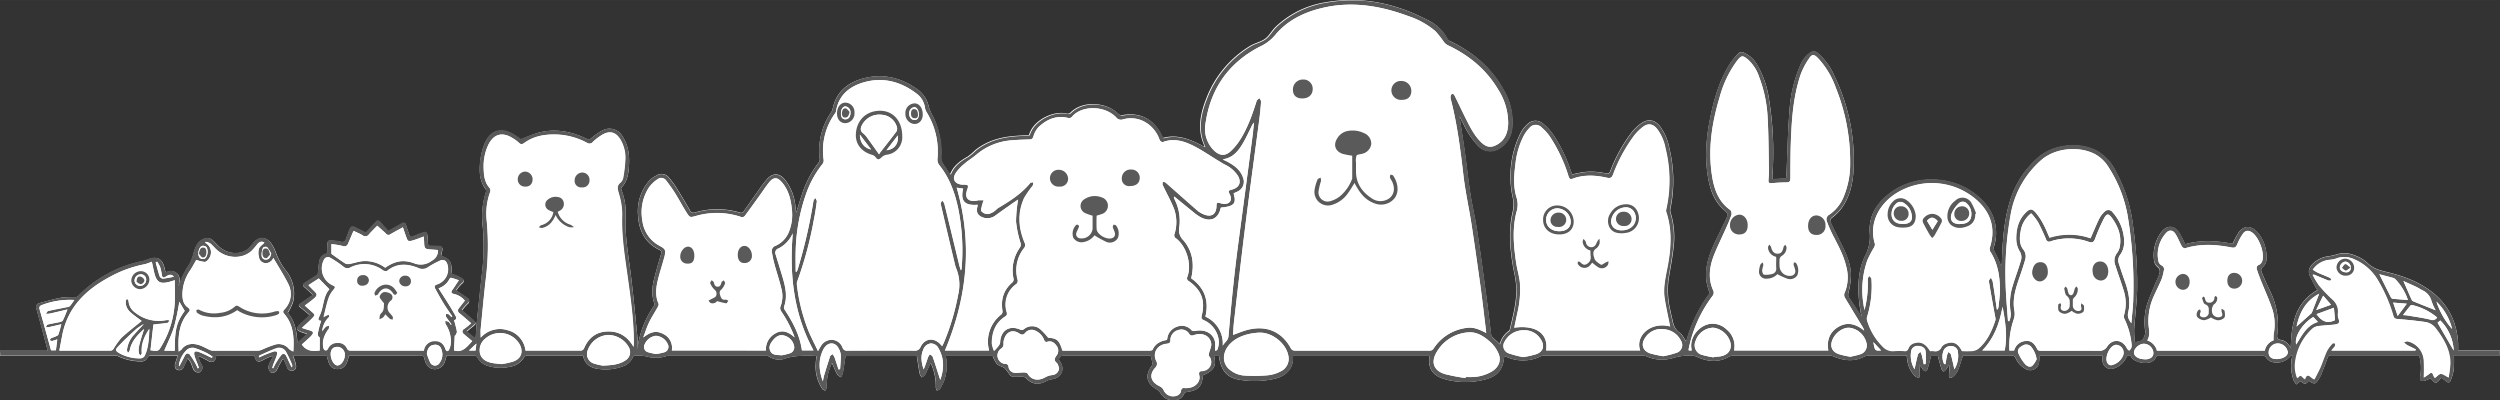 <?xml version="1.0" encoding="UTF-8"?> <svg xmlns="http://www.w3.org/2000/svg" id="Ebene_1" data-name="Ebene 1" width="356.27mm" height="57.03mm" viewBox="0 0 1009.91 161.65"><rect x="0" y="0" width="1009.91" height="161.65" fill="#333333" stroke="none"/><defs><style>.cls-1{fill:#fff;}.cls-2{fill:#5a5a5a;}</style></defs><g id="fUyvl9.tif"><path class="cls-1" d="M0,143.65H46.49a3.44,3.44,0,0,1,1.37.32A20.94,20.94,0,0,0,57,146a2.57,2.57,0,0,0,2.54-1.49c.18-.35.64-.82,1-.82H71.83a31.33,31.33,0,0,0-1.13,3.39c-.21,1,0,2.09,1.2,2.4a1.9,1.9,0,0,0,2.33-1.33v0c.45-1.05,1-2.07,1.56-3.39a10.45,10.45,0,0,1,1.2,1.7c.4.8.63,1.7,1,2.53a2.19,2.19,0,0,0,2.78,1.35h0a2.29,2.29,0,0,0,.72-2.93c-.16-.34-.42-.64-.58-1-.3-.72-.56-1.45-.84-2.19l.36-.34c1.2.62,2.4,1.2,3.6,1.88,1.46.94,2.75.52,3.13-1.2a7.46,7.46,0,0,0,.13-.78h15.52c.66,2.51,1.61,2.82,3.79,1.49a27.37,27.37,0,0,1,3.47-1.51,6.37,6.37,0,0,1-.26,1.3,11.51,11.51,0,0,0-1.32,2.82,2.9,2.9,0,0,0,.77,2.4c.78.72,1.76.21,2.4-.57a13.65,13.65,0,0,0,1-1.91c.48-.89,1-1.76,1.48-2.64h.5l1.44,3.36a1.81,1.81,0,0,0,2.16,1.2,1.69,1.69,0,0,0,1.37-1.94l0-.12a13.73,13.73,0,0,0-.55-2.21c-.17-.57-.41-1.11-.64-1.73H132c.72,2.4,1,5.22,4.12,5.36,3.43.16,4.21-2.67,4.8-5.42h27a6.93,6.93,0,0,1,3,.17c.54.29.56,1.52.88,2.3.84,2,2.21,3.06,4,3a4.29,4.29,0,0,0,3.91-3.09,22.66,22.66,0,0,0,.7-2.4h11.54a1.3,1.3,0,0,1,.9.68,7.21,7.21,0,0,0,4.66,3.6,17.16,17.16,0,0,0,8.54.21,7.77,7.77,0,0,0,5.72-3.94c.16-.32.85-.52,1.29-.53h22.47c.68,3.45,3.07,5,6.2,5.35a19.5,19.5,0,0,0,10-1.1,6.67,6.67,0,0,0,3.91-3.6c.1-.25.41-.61.63-.6a18.85,18.85,0,0,1,4.8.22,13.32,13.32,0,0,0,7.76,0,4.23,4.23,0,0,1,1.41-.21H309.3a2.7,2.7,0,0,1,1.37.27,7,7,0,0,0,6.21.93c3.86-1.4,7.78-1.2,11.73-1.2.4,0,.81.06,1.2.09-.12,1.2-.27,2.23-.31,3.27a16.15,16.15,0,0,0,2.72,10.08c.22.33.75.43,1.2.65a6.83,6.83,0,0,0,.48-1.2,3.35,3.35,0,0,0,0-1,22.57,22.57,0,0,1,2.14-9c.76,1.64,1.38,3.2,2.18,4.66.27.5.95.76,1.44,1.14a5.79,5.79,0,0,0,.78-1.55c.42-2.4.74-4.68,1.1-7.06h28.8c.39,2.51.74,4.91,1.2,7.3a4.7,4.7,0,0,0,.81,1.34c.43-.32,1-.55,1.27-1,.82-1.54,1.52-3.16,2.28-4.8.12.23.27.47.38.72a22.19,22.19,0,0,1,1.74,9.24,3.85,3.85,0,0,0,.49,1.2c.38-.22.93-.33,1.13-.65a23.12,23.12,0,0,0,1.76-3.43,18.71,18.71,0,0,0,.62-9.95h19a12.06,12.06,0,0,0,1.67,3.25c.83.82,2.27,1,3.17,1.74a20.27,20.27,0,0,1,2.21,2.91,1.55,1.55,0,0,0,1,.43c1.27,0,2.56,0,3.83.07a2.28,2.28,0,0,1,1.45.44c2.47,2.67,5.1,3.08,8.4,1.28a6.14,6.14,0,0,1,2.13-.7c3.75-.49,5.42-3.79,3.45-6.94-.33-.54-.84-.91-.37-1.75s1.07-.8,1.78-.8h35.1a22.62,22.62,0,0,1,.57,2.33,2.7,2.7,0,0,1-.13,1.75c-2.84,3.83-2.17,7.07,1.94,9.42a5.2,5.2,0,0,1,1.7,1.76,5.47,5.47,0,0,0,5.08,2.67,4.21,4.21,0,0,0,4.36-2.66,1.47,1.47,0,0,1,1-.63c4.67-.61,6.17-2.13,6.58-6.72,4.49-2,5.54-3.81,4.49-7.85h1.95c.87,5.87,3.14,8.75,8.21,9.6a35.9,35.9,0,0,0,14.56-.44c4.43-1.05,7.53-4.37,7.11-8.76a1.48,1.48,0,0,1,.16-.42h55.08a21.66,21.66,0,0,0-.17,2.79c.34,3.77,2.9,5.62,6.16,6.58a30.67,30.67,0,0,0,15.77.32c5.67-1.31,7.93-4,8.4-9.67l.39.13a16.2,16.2,0,0,0,14.4,0,3.59,3.59,0,0,1,1.52-.27h39.6a3.94,3.94,0,0,1,1.52.28,15.1,15.1,0,0,0,10.94.63,23,23,0,0,1,7.61-.89,5.43,5.43,0,0,1,2,.56c4.36,2,8.65,2.26,12.94-.16a3.35,3.35,0,0,1,1.61-.41h39a4.94,4.94,0,0,1,1.88.49c4.08,1.66,8.14,2,12.17-.16a3.31,3.31,0,0,1,1.49-.33H770.2c.11.73.18,1.29.29,1.86a10.69,10.69,0,0,0,3.35,6.65,4,4,0,0,0,1.42.4,6.23,6.23,0,0,0,.26-1.42c0-1.2-.17-2.51-.25-3.77a7.6,7.6,0,0,1,1.39,1.7c.89,1.2,1.56,1.2,2.05-.24.55-1.64.9-3.37,1.35-5.07h2.73c.53,1.89.94,3.6,1.54,5.35.41,1.13,1,1.2,1.75.21a13,13,0,0,0,1.2-1.88h.35c-.11,1.3-.24,2.59-.33,3.9,0,.38,0,1.06.2,1.12a1.48,1.48,0,0,0,1.26-.14,8,8,0,0,0,2-2.4c.85-2,1.45-4.09,2.21-6.31h20a1.72,1.72,0,0,1,1.2.9,9.14,9.14,0,0,0,3.94,4.43,3.6,3.6,0,0,0,5.61-2.88c.11-.78.11-1.58.15-2.4h25.49c0,.73-.06,1.36,0,2a3.37,3.37,0,0,0,3.37,3.37,3.24,3.24,0,0,0,1.43-.31,8.33,8.33,0,0,0,4.8-4.35c.49-1,1.49-1.2,2-.19,1.13,2.19,6,3.07,8.08,2a4.06,4.06,0,0,0,1.75-1.61,1.64,1.64,0,0,1,1.79-1h41a2,2,0,0,1,1.94,1,4.53,4.53,0,0,0,2.1,1.59,7.13,7.13,0,0,0,7.71-2.4c.09-.12.28-.16.57-.3a6.76,6.76,0,0,1-.06,1.1,17,17,0,0,0,.7,9.06,9.06,9.06,0,0,0,1.13,1.69c.48-.42,1-.84,1.45-1.2a1.36,1.36,0,0,1,.24-.13c1.59,1.36,2.19,1.32,3.25-.19,2.47,1.6,2.69,1.56,4.26-1a9.68,9.68,0,0,0,.82-1.52c.85-2.18,1.72-4.35,2.49-6.56a1.47,1.47,0,0,1,1.61-1.2H976a1.35,1.35,0,0,1,1.55,1.1s0,.07,0,.1a18.36,18.36,0,0,1,.1,7.42c-.26,1.42.3,2,1.7,1.7a15.66,15.66,0,0,0,2.47-1c2.17,2.4,2.17,2.4,4.37-.24.67.49,1.39.95,2,1.49s1.44.62,1.77-.36a20.36,20.36,0,0,0,1.28-4.38,51.37,51.37,0,0,0,.06-5.82h18.6v-2H993V138.6c-.49-7.86-3.41-14.58-9.48-19.77-5.53-4.71-12.14-7.2-19.09-8.9-3-.73-5.86-1.44-8.17-3.84a15.88,15.88,0,0,0-5.17-3,10.55,10.55,0,0,0-7.2-.33,19.19,19.19,0,0,1-3.34.75,10.84,10.84,0,0,0-6,2.78c-1.66,1.48-2.4,3.16-1.38,5.32q1.08,2.17,2.23,4.32c.24.41.51.81.79,1.2-9.09,5.19-10.57,13.82-10.8,23.32-1.13-1.79-2.34-2.93-4.11-3.16-1.2-.16-1.49-.87-1.4-1.89s.23-1.7.29-2.56a31.09,31.09,0,0,0-3.38-15.76c-1.2-2.47-2.27-5-3.3-7.48a1.68,1.68,0,0,1,.3-1.51,4.35,4.35,0,0,0,1.8-3.49,15.64,15.64,0,0,0-3.45-10.54,5.82,5.82,0,0,0-.6-.62c-2.5-2.5-5.41-2.27-7.38.71a43.69,43.69,0,0,0-2.28,4.34c-6.44-1.27-12.9-1.63-19.2.19A41.84,41.84,0,0,0,880.3,94c-2.1-3.11-5-3.15-7.27-.12a15.36,15.36,0,0,0-2.88,11.26,4,4,0,0,0,1.2,2.54c1.56,1.2,1.2,2.4.7,3.79-.45,1.2-1.06,2.25-1.51,3.41-1.2,3-2.54,5.9-3.46,9a26,26,0,0,0-.47,10.13,5.07,5.07,0,0,1-1.2,3.33c-.53.64-1.8.65-3,1a42.22,42.22,0,0,1-.28-5.39c.35-5.3,1.08-10.58,1.2-15.87a167.33,167.33,0,0,0-1.62-25.5,61.21,61.21,0,0,0-6.92-22.18,19.88,19.88,0,0,0-7.29-8.16c-7-4-17.64-3.06-24,2.29a37.83,37.83,0,0,0-11.82,18.69c-2.26,7.76-2.74,15.81-3,23.87,0,.5-.07,1-.13,1.72-.95-2.11-1.72-4-2.66-5.79a3.06,3.06,0,0,1-.35-2.53,18.13,18.13,0,0,0-4.41-18.11c-9.34-10.17-26.13-11.79-37.28-3.6-5.6,4.08-9.16,9.5-8.52,16.59a16.82,16.82,0,0,1-2,9.23c-2.75,5.82-2.92,12.13-2.29,18.45.18,1.89.57,3.78.91,5.86-1.72-2.62-3.26-5.1-4.93-7.5a2.46,2.46,0,0,1-.28-2.22,32.7,32.7,0,0,0,1-7c-.12-5.1-2.4-9.6-4.62-14-1.2-2.4-2.4-4.71-3.51-7.07-.47-.95-.28-1.58.66-2.29a18.88,18.88,0,0,0,3.45-3.41c3.6-4.8,4.8-10.4,5.08-16.2a77.76,77.76,0,0,0-7.67-37.32,25.24,25.24,0,0,0-6.85-9.46,2.4,2.4,0,0,0-3-.14,11,11,0,0,0-4,5.06,55.49,55.49,0,0,0-4.44,19.06c-.65,8.54-.8,17.11-1.2,25.68a10.07,10.07,0,0,1-.12,1l-5.52.33V70.92a133.53,133.53,0,0,0-1.41-31.07A38,38,0,0,0,709.72,26a11.45,11.45,0,0,0-5.27-4.72,1.78,1.78,0,0,0-2.31.42,32.29,32.29,0,0,0-2.7,3.15c-4.13,6.15-6.39,13.05-8,20.16-2.06,9.09-3.06,18.24-1.29,27.51.86,4.53,2.4,8.77,6,12,2.11,1.94,2.13,1.92.87,4.6-.26.57-.56,1.11-.82,1.67-1.7,3.6-3.6,7.12-5,10.8-2.08,5.28-2.89,10.72-.7,16.24a1.39,1.39,0,0,1-.21,1.2,56.91,56.91,0,0,0-9.09,19c-.84-1.2-1.46-2.79-2.62-3.6-2-1.37-2.57-3.27-3-5.4-.27-1.2-.6-2.51-.84-3.78a35.1,35.1,0,0,1-.71-12.13c.72-4.57,1.64-9.13,2.12-13.73A33.3,33.3,0,0,0,674.92,86a3.18,3.18,0,0,1-.14-1.53,55.3,55.3,0,0,0-.37-24.42,21.56,21.56,0,0,0-3.74-8.94c-2.1-2.73-4.8-3.29-7.68-1.32a19.18,19.18,0,0,0-3.82,3.6,62.65,62.65,0,0,0-8.68,15.66c-.37.89-.68,1.2-1.74,1a25.65,25.65,0,0,0-9.72-.44c-1.3.24-2.59.54-4,.82-.19-.54-.37-1-.54-1.51a59.33,59.33,0,0,0-7.14-14.67,21.75,21.75,0,0,0-4.09-4.37,4.57,4.57,0,0,0-6.3.32,11.63,11.63,0,0,0-2.64,3.36A39.48,39.48,0,0,0,611,79.45a13.77,13.77,0,0,1,0,6.32c-1.76,7.66-1,15.33.38,23a49.06,49.06,0,0,1,1.2,7.91c0,5.48-1.36,10.8-2.64,16.1a1.06,1.06,0,0,1-.3.78,9.26,9.26,0,0,0-3.8,5.4c-1-1-2-1.82-2.92-2.73a2.1,2.1,0,0,1-.58-1.1c-.79-6.26-1.51-12.54-2.4-18.8-1.06-7.88-2.12-15.76-3.34-23.6-.75-4.88-1.92-9.68-2.67-14.54-.88-5.72-1.48-11.49-2.28-17.23-.65-4.65-1.42-9.3-2.16-14.17.6,1.2,1.09,2.23,1.63,3.24a33,33,0,0,0,6,8.87,6.57,6.57,0,0,0,8.53,1,10.61,10.61,0,0,0,5.21-8.63,25.11,25.11,0,0,0-3.46-14.88c-4.89-9-12.32-15.28-21.45-19.69a2.74,2.74,0,0,1-1.31-1,17,17,0,0,0-8-7.62c-12.89-6.74-26.48-9.7-41-7.2a37.83,37.83,0,0,0-20.4,10c-1.53,1.48-2.57,3.6-4.25,4.8s-4,1.69-5.92,2.8a42.48,42.48,0,0,0-17.91,21.6c-2.4,6.21-3.6,12.53-.59,18.94l-.16.23c-5.2-2.81-10.5-5.22-16.67-3.54l-.6-1.2c-3.18-6.53-8.74-9.3-15.83-8a2,2,0,0,1-1.56-.49c-5-5-14.59-5.42-19.37-.52a1.57,1.57,0,0,1-1.26.4c-5.78-1.44-13.93,2.82-15.44,8.64-1.86.12-3.72.2-5.58.35-6,.45-11.52,2-16.24,5.83a24.44,24.44,0,0,1-2.95,2.51c-3.08,1.73-5.82,3.73-7.13,7.2-1.05-1.56-2.07-2.94-2.95-4.42a4.37,4.37,0,0,1-.71-2.33A33.28,33.28,0,0,0,377,47.24a19.53,19.53,0,0,1-1.79-4A11.59,11.59,0,0,0,370.49,36c-6.42-4.55-13.56-6.37-21.25-4.45C342.6,33.19,337.7,37,336.3,44.24A2.27,2.27,0,0,1,336,45a27.29,27.29,0,0,0-4.86,19.2,2.34,2.34,0,0,1-.47,1.53,41.19,41.19,0,0,0-6.13,11.16c-1.05,2.9-1.9,5.84-2.91,8.94-.12-1-.19-1.77-.31-2.56a20.41,20.41,0,0,0-4.2-10.68c-2.29-2.76-4.94-2.86-7.32-.21a57.9,57.9,0,0,0-3.54,4.71c-1.94,2.72-3.86,5.47-5.78,8.22a1.27,1.27,0,0,1-1.68.52,31.64,31.64,0,0,0-17.86-.07,1.62,1.62,0,0,1-2.19-.72l0-.06c-1.7-2.88-3.38-5.78-5.16-8.63a33.53,33.53,0,0,0-3.19-4.4,3.76,3.76,0,0,0-5.19-1.08l-.08.06A10.14,10.14,0,0,0,262,73.29a18.87,18.87,0,0,0-4.27,13.78c.34,6.11,2.86,11,8.53,13.82a1.27,1.27,0,0,1,.84,1.59.5.5,0,0,1-.05.13c-.85,3-1.74,6-2.53,9-1,3.6-1.55,7.31-.15,11a1.39,1.39,0,0,1-.21,1,39,39,0,0,0-6.69,17.53c0-1.48.21-2.95.07-4.39-.83-8.52-1.62-17.07-2.68-25.56-1-8-2.52-16-2.12-24.15a24.54,24.54,0,0,0-1.71-10.27c-.1-.31-.18-.85,0-1,2.21-2.23,2.78-5.1,3-8,.39-4.47-.06-8.83-2.58-12.71a6,6,0,0,0-8-2.4,23.11,23.11,0,0,0-4.37,3,1.83,1.83,0,0,1-2.34.32c-6.22-3-12.74-4.16-19.53-2.28a66,66,0,0,0-6.79,2.68c-1-.68-2.18-1.57-3.42-2.26-4.64-2.53-8.75-1.35-11,3.45A25.29,25.29,0,0,0,194,65.17c-.47,4-.3,8,2.28,11.42a1.56,1.56,0,0,1,0,1.2A32,32,0,0,0,195,91.44a90.83,90.83,0,0,1-.29,19.08c-.69,6-1.31,12-1.91,18-.28,2.72-.44,5.46-.67,8.4l-3.6-2.91,2.6-2.16c1.27-1,1.32-1.29.07-2.4-1.46-1.35-3-2.64-4.62-4,.82-.93,1.53-1.84,2.34-2.63a1.38,1.38,0,0,0-.2-2.4l-4.44-3a15.65,15.65,0,0,1,2.32-2.76c1.1-.86.88-1.5,0-2.11a14.54,14.54,0,0,0-2.4-1.2c-.64-.26-1.31-.45-1.92-.67.56-4.43-.39-6.07-4.08-7.2.15-.78.34-1.57.49-2.4.18-1-.19-1.55-1.3-1.52s-2.21,0-3.31-.09c-.76,0-1.2-.25-1.2-1.2s-.12-1.71-.18-2.58c-.14-1.83-.47-2.06-2.26-1.44-1.2.4-2.34.84-3.48,1.32-.92.39-1.41.16-1.69-.8-.35-1.2-.84-2.4-1.2-3.6s-.83-1.29-1.79-.73c-1.74,1-3.5,1.94-5.37,3-1-1.13-2.11-2.22-3.09-3.39-.74-.92-1.35-1.06-2.18-.11-1.2,1.44-2.58,2.82-3.84,4.19l-4-2c-1.58-.78-2-.65-2.69,1-.48,1.2-.92,2.32-1.33,3.48A1.59,1.59,0,0,1,138,97.81a1.37,1.37,0,0,1-.36-.11,33.4,33.4,0,0,0-3.84-.52c-1.13-.12-1.56.5-1.52,1.55a25,25,0,0,1,.11,2.87,1.38,1.38,0,0,1-.69,1,3.7,3.7,0,0,0-2.7,3.07c-.33,1.72-.42,3.47-.63,5.28-1.61,1-3.35,2.22-5.15,3.32-1,.62-1,1.2-.13,1.85,1.06.91,2,1.87,3.35,3.07-1.74,1.2-3.17,2.2-4.63,3.16s-1.37,1.2-.15,2.14,2.26,1.87,3.47,2.89c-1.51,1.4-2.91,2.65-4.23,4s-1.13,2,.58,2.72c.82.33,1.66.58,2.64.91l-4,3.6c-.12-4.8-1.09-9-3.84-12.21a22.27,22.27,0,0,0,2.08-4.21,14.63,14.63,0,0,0-3-13.07,27.15,27.15,0,0,1-4-7.38,14.35,14.35,0,0,0-1.93-3.6c-2.05-2.63-5-2.56-7,0a19.37,19.37,0,0,1-1.88,2.17c-3.08,2.82-8.5,2.52-12-.64-.84-.78-1.6-1.64-2.4-2.4a3.27,3.27,0,0,0-4-.64c-2.24,1-3.09,3-3.79,5.13a21.33,21.33,0,0,1-1.77,5,28.74,28.74,0,0,0-4.25,8.92c0-1.72.78-3.48-.63-5s-3.07-1.29-4.8-.59c-.21-.87-.38-1.71-.62-2.53-.88-2.94-2.78-4-5.72-3-1,.3-1.89.72-2.86.94a50.42,50.42,0,0,0-26,14,2,2,0,0,1-1.2.56,45.28,45.28,0,0,0-5.71.18c-3,.56-6,1.41-8.87,2.22a1.63,1.63,0,0,0-1.31,1.89,1.57,1.57,0,0,0,.11.35q1.55,5.52,3,11c.52,1.93,1,3.86,1.59,6H0"></path><path class="cls-2" d="M0,141.69H19.26c-.56-2.12-1.07-4.05-1.6-6q-1.5-5.52-3-11a1.61,1.61,0,0,1,.85-2.13,2,2,0,0,1,.35-.1c2.92-.82,5.86-1.67,8.86-2.22A42,42,0,0,1,30.4,120a2,2,0,0,0,1.2-.57,50.37,50.37,0,0,1,26-14.08c1-.22,1.9-.64,2.86-.94,2.94-.9,4.8.11,5.72,3,.24.81.41,1.65.62,2.53,1.79-.71,3.45-.91,4.8.59s.66,3.23.63,4.94a28.69,28.69,0,0,1,4.25-8.91,21.5,21.5,0,0,0,1.77-5C79,99.5,79.8,97.51,82,96.51a3.27,3.27,0,0,1,4,.65c.81.82,1.58,1.68,2.4,2.4,3.44,3.16,8.86,3.46,12,.64A19.47,19.47,0,0,0,102.28,98c2.07-2.58,5-2.65,7,0a14.53,14.53,0,0,1,1.93,3.6,26.86,26.86,0,0,0,4,7.38,14.59,14.59,0,0,1,3.07,13,21.1,21.1,0,0,1-2.07,4.21c2.75,3.26,3.72,7.48,3.84,12.22l4-3.6c-1-.34-1.82-.59-2.64-.91-1.72-.71-1.9-1.43-.59-2.73s2.73-2.55,4.24-4c-1.2-1-2.32-2-3.47-2.89s-1.2-1.2.14-2.13,2.9-2,4.64-3.16c-1.3-1.2-2.3-2.16-3.35-3.07-.83-.71-.89-1.2.13-1.85,1.8-1.1,3.6-2.28,5.15-3.32.2-1.82.3-3.6.62-5.28a3.75,3.75,0,0,1,2.7-3.08,1.35,1.35,0,0,0,.7-1,27.43,27.43,0,0,0-.11-2.87c0-1.06.38-1.67,1.51-1.55a31.07,31.07,0,0,1,3.84.52,1.58,1.58,0,0,0,2.08-.84,2.47,2.47,0,0,0,.11-.36c.4-1.2.85-2.33,1.33-3.48.71-1.67,1.1-1.8,2.69-1l4,2c1.2-1.37,2.58-2.75,3.84-4.19.82-.94,1.44-.8,2.18.11,1,1.2,2,2.27,3.08,3.4,1.88-1,3.6-2,5.38-3,1-.55,1.49-.32,1.79.73s.83,2.4,1.2,3.6c.27,1,.77,1.2,1.69.81,1.2-.48,2.3-.93,3.48-1.32,1.79-.63,2.11-.4,2.26,1.44.06.86.2,1.71.18,2.58s.46,1.2,1.2,1.2c1.1,0,2.2.11,3.31.08s1.47.51,1.29,1.53c-.14.79-.33,1.58-.49,2.4,3.7,1.2,4.65,2.79,4.08,7.2.61.21,1.29.4,1.92.67a13.45,13.45,0,0,1,2.4,1.2c.9.61,1.12,1.2,0,2.11a15.66,15.66,0,0,0-2.31,2.76l4.44,3c1.05.73,1.2,1.48.2,2.4a29.2,29.2,0,0,0-2.34,2.62c1.62,1.41,3.16,2.69,4.62,4,1.2,1.2,1.2,1.4-.07,2.4l-2.61,2.16,3.6,2.9c.23-2.89.4-5.63.68-8.4.6-6,1.2-12,1.9-18A90.15,90.15,0,0,0,195,91.23a32,32,0,0,1,1.2-13.64,1.48,1.48,0,0,0,0-1.2c-2.58-3.46-2.75-7.45-2.28-11.43a25.46,25.46,0,0,1,2.13-7.68c2.2-4.8,6.32-6,10.95-3.44,1.2.68,2.4,1.57,3.42,2.26a66,66,0,0,1,6.78-2.44c6.79-1.88,13.31-.71,19.54,2.28a1.84,1.84,0,0,0,2.34-.32,22.49,22.49,0,0,1,4.37-3,6,6,0,0,1,8,2.4c2.52,3.88,3,8.23,2.58,12.71-.25,2.93-.81,5.79-3,8-.17.16-.1.7,0,1a24.66,24.66,0,0,1,1.7,10.27c-.39,8.15,1.13,16.11,2.13,24.14,1.05,8.5,1.84,17,2.67,25.56.15,1.44-.11,2.92-.07,4.39a38.93,38.93,0,0,1,6.7-17.53,1.33,1.33,0,0,0,.2-1c-1.39-3.69-.82-7.35.16-11,.79-3,1.68-6,2.53-9a1.27,1.27,0,0,0-.61-1.69l-.15-.06c-5.67-2.84-8.19-7.71-8.53-13.82A18.87,18.87,0,0,1,262,73.29,10.23,10.23,0,0,1,265.07,71a3.74,3.74,0,0,1,5.21.94l.06.08a33.63,33.63,0,0,1,3.19,4.41c1.78,2.84,3.46,5.75,5.16,8.63a1.62,1.62,0,0,0,2.16.8l.06,0a31.55,31.55,0,0,1,17.86.07,1.27,1.27,0,0,0,1.68-.53c1.92-2.75,3.84-5.5,5.78-8.22a56.06,56.06,0,0,1,3.54-4.7c2.4-2.66,5-2.56,7.32.2a20.45,20.45,0,0,1,4.2,10.68c.12.79.19,1.6.31,2.57,1-3.11,1.86-6,2.91-8.94a41,41,0,0,1,6.13-11.16,2.37,2.37,0,0,0,.47-1.54A27.29,27.29,0,0,1,336,45a2.12,2.12,0,0,0,.33-.77c1.4-7.2,6.3-11,12.94-12.72,7.69-1.92,14.83-.09,21.25,4.46a11.57,11.57,0,0,1,4.68,7.32,19.14,19.14,0,0,0,2,4.11,33.32,33.32,0,0,1,3.19,16.47,4.36,4.36,0,0,0,.71,2.32c.87,1.48,1.89,2.86,3,4.42,1.31-3.49,4-5.5,7.13-7.2a23.44,23.44,0,0,0,2.95-2.51c4.72-3.86,10.3-5.37,16.24-5.83,1.86-.14,3.72-.23,5.58-.35,1.51-5.82,9.66-10.08,15.44-8.64a1.56,1.56,0,0,0,1.26-.39c4.8-4.91,14.34-4.49,19.37.51a2,2,0,0,0,1.56.49c7.09-1.34,12.65,1.43,15.83,8l.6,1.2c6.16-1.68,11.47.73,16.66,3.54.09-.11.2-.19.17-.23-3-6.41-1.85-12.73.59-18.93a42.42,42.42,0,0,1,17.9-21.6c1.88-1.12,4.22-1.53,5.93-2.81s2.71-3.31,4.25-4.8a37.89,37.89,0,0,1,20.4-10c14.49-2.56,28.08.4,41,7.2a17,17,0,0,1,8,7.62,2.73,2.73,0,0,0,1.31,1c9.13,4.42,16.56,10.69,21.45,19.69A25.21,25.21,0,0,1,611,51.45a10.6,10.6,0,0,1-5.21,8.63,6.57,6.57,0,0,1-8.53-1,33,33,0,0,1-6-8.87c-.54-1-1-2-1.63-3.24.74,4.87,1.51,9.52,2.16,14.17.8,5.74,1.4,11.51,2.28,17.24.75,4.8,1.92,9.6,2.67,14.53,1.2,7.85,2.28,15.72,3.34,23.6.84,6.27,1.56,12.54,2.4,18.81a2,2,0,0,0,.57,1.09c.92.91,1.89,1.76,2.93,2.73a9.24,9.24,0,0,1,3.79-5.4c.2-.14.24-.5.3-.78,1.29-5.3,2.68-10.62,2.64-16.1a48.13,48.13,0,0,0-1.2-7.91c-1.34-7.64-2.13-15.31-.37-23a13.77,13.77,0,0,0,0-6.32,39.49,39.49,0,0,1,3.27-26,11.63,11.63,0,0,1,2.64-3.36,4.57,4.57,0,0,1,6.3-.32,22,22,0,0,1,4.09,4.37A59.86,59.86,0,0,1,634.58,69c.17.5.35,1,.54,1.52,1.37-.29,2.66-.59,4-.83a25.86,25.86,0,0,1,9.72.44c1.05.22,1.37-.12,1.74-1a63.12,63.12,0,0,1,8.67-15.66A19.81,19.81,0,0,1,663,49.9c2.83-2,5.58-1.41,7.68,1.32a21.65,21.65,0,0,1,3.69,8.87,55.13,55.13,0,0,1,.26,24.35,3.13,3.13,0,0,0,.14,1.52A33.35,33.35,0,0,1,676,99.32c-.48,4.6-1.4,9.16-2.12,13.73a35.11,35.11,0,0,0,.71,12.13c.24,1.27.57,2.52.84,3.78.43,2.12,1,4,3,5.4,1.2.79,1.79,2.4,2.63,3.6a56.84,56.84,0,0,1,9.16-19.07,1.36,1.36,0,0,0,.22-1.2c-2.2-5.52-1.38-11,.7-16.23,1.45-3.69,3.32-7.2,5-10.8.27-.57.57-1.11.83-1.67,1.2-2.69,1.2-2.67-.88-4.61-3.5-3.24-5.07-7.48-6-12-1.76-9.26-.76-18.42,1.3-27.5,1.62-7.12,3.88-14,8-20.16a33.06,33.06,0,0,1,2.76-3,1.82,1.82,0,0,1,2.32-.42A11.57,11.57,0,0,1,709.76,26a38.31,38.31,0,0,1,4.8,13.88,133.63,133.63,0,0,1,1.43,31v1.38l5.52-.32c0-.31.1-.67.12-1,.37-8.57.51-17.14,1.2-25.68a55.3,55.3,0,0,1,4.38-19,11,11,0,0,1,4-5.11,2.38,2.38,0,0,1,3,.15,25.23,25.23,0,0,1,6.86,9.45A77.89,77.89,0,0,1,748.81,68c-.28,5.8-1.44,11.43-5.08,16.2a18.88,18.88,0,0,1-3.45,3.41c-.94.71-1.13,1.34-.66,2.29,1.2,2.4,2.32,4.72,3.51,7.07,2.26,4.45,4.5,9,4.62,14a32.88,32.88,0,0,1-1,7,2.47,2.47,0,0,0,.28,2.22c1.67,2.4,3.21,4.87,4.93,7.5-.34-2.09-.73-4-.91-5.87-.63-6.31-.46-12.63,2.29-18.45a16.8,16.8,0,0,0,2-9.22c-.64-7.1,2.92-12.52,8.52-16.6,11.15-8.14,27.94-6.52,37.28,3.6a18.13,18.13,0,0,1,4.41,18.11,3.05,3.05,0,0,0,.35,2.53c.94,1.79,1.71,3.68,2.66,5.8.06-.74.11-1.2.13-1.73.27-8,.75-16.11,3-23.87a37.8,37.8,0,0,1,11.82-18.68c6.3-5.36,16.91-6.32,24-2.3a19.94,19.94,0,0,1,7.29,8.16,61.15,61.15,0,0,1,6.93,22.19,167.33,167.33,0,0,1,1.62,25.5c-.15,5.29-.88,10.57-1.2,15.88a44.13,44.13,0,0,0,.28,5.39c1.2-.38,2.5-.39,3-1a5.11,5.11,0,0,0,1.2-3.34,26,26,0,0,1,.47-10.13c.93-3,2.26-6,3.46-9,.45-1.2,1.07-2.24,1.51-3.41.53-1.37.86-2.65-.7-3.79a4,4,0,0,1-1.2-2.53A15.42,15.42,0,0,1,873.1,93.8c2.24-3,5.18-3,7.28.12a46.64,46.64,0,0,1,2.4,4.73c6.25-1.83,12.7-1.47,19.2-.19a41.68,41.68,0,0,1,2.24-4.36c2-3,4.87-3.2,7.38-.71q.31.3.6.63a15.59,15.59,0,0,1,3.41,10.58,4.35,4.35,0,0,1-1.8,3.49,1.65,1.65,0,0,0-.31,1.55c1,2.52,2.14,5,3.3,7.48a31.08,31.08,0,0,1,3.37,15.81c0,.87-.22,1.72-.29,2.57a1.52,1.52,0,0,0,1.39,1.88c1.78.23,3,1.37,4.12,3.16.23-9.49,1.7-18.12,10.8-23.32a10.8,10.8,0,0,1-.79-1.2q-1.2-2.13-2.24-4.32c-1.08-2.16-.27-3.84,1.38-5.31a10.85,10.85,0,0,1,6-2.79,20,20,0,0,0,3.33-.74,10.61,10.61,0,0,1,7.2.32,15.86,15.86,0,0,1,5.17,3c2.32,2.4,5.16,3.11,8.18,3.84,7,1.67,13.58,4.2,19.1,8.87,6.07,5.19,9,11.91,9.48,19.77v2.88h16.87v2h-18.6a47.1,47.1,0,0,1-.06,5.82,20.33,20.33,0,0,1-1.27,4.38c-.34,1-1,1-1.78.36s-1.35-1-2-1.49c-2.2,2.64-2.2,2.64-4.37.24a16.06,16.06,0,0,1-2.47,1c-1.41.34-2-.28-1.71-1.7a18.18,18.18,0,0,0-.09-7.42,1.35,1.35,0,0,0-1.47-1.21H941.82a1.46,1.46,0,0,0-1.61,1.2c-.77,2.21-1.65,4.38-2.5,6.56a8.87,8.87,0,0,1-.81,1.52c-1.58,2.54-1.79,2.58-4.26,1-1.06,1.51-1.66,1.55-3.26.19l-.24.13c-.49.41-1,.83-1.45,1.2a10.16,10.16,0,0,1-1.13-1.69,17.14,17.14,0,0,1-.69-9.06,10.14,10.14,0,0,0,.06-1.1c-.29.14-.48.18-.58.3a7.11,7.11,0,0,1-7.7,2.4,4.48,4.48,0,0,1-2.1-1.59,2,2,0,0,0-1.95-1h-41a1.63,1.63,0,0,0-1.79,1,4.18,4.18,0,0,1-1.75,1.61c-2.12,1.09-6.95.21-8.08-2-.5-1-1.5-.84-2,.19a8.33,8.33,0,0,1-4.8,4.35,3.38,3.38,0,0,1-4.8-3.06c-.06-.61,0-1.2,0-2H823.92a12.06,12.06,0,0,1-.16,2.4,3.6,3.6,0,0,1-3.71,3.49,3.56,3.56,0,0,1-1.89-.61,9.21,9.21,0,0,1-3.95-4.43,1.72,1.72,0,0,0-1.2-.9H793c-.75,2.22-1.35,4.32-2.21,6.31a7.88,7.88,0,0,1-2,2.4,1.47,1.47,0,0,1-1.26.14c-.18,0-.21-.74-.19-1.12.08-1.31.21-2.6.32-3.9h-.35c-.42.62-.8,1.28-1.2,1.88-.72.94-1.34.92-1.75-.21-.6-1.69-1-3.46-1.54-5.35h-2.73c-.45,1.7-.79,3.43-1.35,5.07-.49,1.45-1.2,1.5-2.05.24a7.34,7.34,0,0,0-1.39-1.7c.08,1.2.22,2.51.25,3.77a6.23,6.23,0,0,1-.26,1.42,4,4,0,0,1-1.42-.4,10.69,10.69,0,0,1-3.35-6.65c-.1-.57-.18-1.13-.28-1.86H754.77a3.37,3.37,0,0,0-1.49.33c-4,2.2-8.08,1.82-12.16.16a4.94,4.94,0,0,0-1.89-.49h-39a3.38,3.38,0,0,0-1.61.41c-4.28,2.4-8.58,2.14-12.94.16a5.43,5.43,0,0,0-2-.56,23,23,0,0,0-7.6.89,15.12,15.12,0,0,1-11-.63,3.94,3.94,0,0,0-1.52-.28H624a3.52,3.52,0,0,0-1.51.27,16.2,16.2,0,0,1-14.4,0l-.4-.13c-.48,5.7-2.74,8.4-8.4,9.67a30.67,30.67,0,0,1-15.77-.32c-3.26-1-5.82-2.81-6.15-6.58a20,20,0,0,1,.16-2.79H522.47c-.06.15-.17.3-.15.42.42,4.39-2.69,7.71-7.12,8.76a35.89,35.89,0,0,1-14.56.44c-5.07-.89-7.34-3.77-8.2-9.6h-2c1.06,4,0,5.88-4.49,7.85-.41,4.59-1.91,6.11-6.57,6.72a1.47,1.47,0,0,0-1.05.63,4.21,4.21,0,0,1-4.35,2.66,5.47,5.47,0,0,1-5.09-2.67,5.27,5.27,0,0,0-1.69-1.76c-4.12-2.4-4.8-5.59-1.95-9.42a2.7,2.7,0,0,0,.13-1.75,20.3,20.3,0,0,0-.57-2.33h-35c-.71,0-1.31,0-1.78.8s0,1.2.37,1.75c2,3.15.3,6.45-3.45,6.94a6.21,6.21,0,0,0-2.13.7c-3.3,1.8-5.92,1.39-8.4-1.28a2.28,2.28,0,0,0-1.45-.44c-1.27-.07-2.55,0-3.83-.07a1.55,1.55,0,0,1-1-.43,20.27,20.27,0,0,0-2.21-2.91c-.9-.77-2.34-.92-3.17-1.74a11.75,11.75,0,0,1-1.66-3.25h-19a18.81,18.81,0,0,1-.63,9.95,23.12,23.12,0,0,1-1.76,3.43c-.19.32-.75.43-1.13.65-.17-.4-.52-.81-.49-1.2a22,22,0,0,0-1.74-9.24c-.11-.25-.25-.49-.37-.72-.77,1.62-1.47,3.24-2.28,4.8-.23.43-.84.66-1.28,1a4.7,4.7,0,0,1-.81-1.34c-.45-2.4-.79-4.8-1.2-7.3h-28.8c-.36,2.4-.67,4.72-1.09,7.06a6.44,6.44,0,0,1-.78,1.55c-.5-.38-1.2-.64-1.44-1.14-.81-1.46-1.43-3-2.19-4.66a22.39,22.39,0,0,0-2.13,9,4.18,4.18,0,0,1,0,1,8.83,8.83,0,0,1-.48,1.2c-.4-.22-.93-.32-1.2-.65a16.16,16.16,0,0,1-2.73-10.08c0-1,.19-2.09.31-3.27-.4,0-.81-.09-1.2-.09-3.94,0-7.87-.2-11.73,1.2a7,7,0,0,1-6.21-.93,2.68,2.68,0,0,0-1.37-.27h-39.1a4.23,4.23,0,0,0-1.41.21,13.32,13.32,0,0,1-7.76,0,18.85,18.85,0,0,0-4.8-.22c-.22,0-.53.35-.63.6a6.67,6.67,0,0,1-3.91,3.6,19.5,19.5,0,0,1-10,1.1c-3.13-.39-5.52-1.9-6.2-5.35H213a1.69,1.69,0,0,0-1.29.53,7.77,7.77,0,0,1-5.71,3.94,17.2,17.2,0,0,1-8.55-.21,7.17,7.17,0,0,1-4.65-3.6,1.35,1.35,0,0,0-.9-.68H180.36a22.61,22.61,0,0,1-.69,2.4,4.31,4.31,0,0,1-3.92,3.09c-1.74,0-3.1-1-3.94-3-.33-.78-.35-2-.89-2.3a6.93,6.93,0,0,0-3-.17h-27c-.62,2.75-1.4,5.58-4.8,5.42-3.09-.14-3.39-3-4.11-5.36h-13.7c.23.62.47,1.2.64,1.73a12.76,12.76,0,0,1,.55,2.21,1.67,1.67,0,0,1-1.22,2l-.12,0a1.81,1.81,0,0,1-2.16-1.2l-1.44-3.36h-.49c-.5.88-1,1.75-1.49,2.64a13.65,13.65,0,0,1-1,1.91c-.59.78-1.57,1.29-2.4.57a3,3,0,0,1-.77-2.4,11.89,11.89,0,0,1,1.32-2.82,6.37,6.37,0,0,0,.26-1.3,27.87,27.87,0,0,0-3.46,1.51c-2.19,1.33-3.14,1-3.8-1.49H87.38a3.63,3.63,0,0,1-.13.78c-.38,1.68-1.67,2.1-3.13,1.2-1.13-.73-2.4-1.2-3.6-1.88l-.36.34c.28.74.54,1.47.84,2.19.16.35.42.65.58,1a2.29,2.29,0,0,1-.72,2.93,2.18,2.18,0,0,1-2.76-1.39l0,0c-.37-.82-.6-1.72-1-2.53a11.75,11.75,0,0,0-1.2-1.69c-.61,1.32-1.12,2.4-1.56,3.38A1.91,1.91,0,0,1,72,149.39h0c-1.26-.3-1.45-1.36-1.2-2.4a29.29,29.29,0,0,1,1.13-3.39H60.64c-.33,0-.78.47-1,.82a2.59,2.59,0,0,1-2.55,1.49,21,21,0,0,1-9.18-2,3.4,3.4,0,0,0-1.37-.32H.1Zm600.35-7.2a8.83,8.83,0,0,0-.12-1.39c-.73-5.89-1.4-11.78-2.2-17.66-1.2-8.31-2.33-16.6-3.6-24.87-1-6.43-2.4-12.8-3.2-19.2C590,60.78,588.7,50.19,586,39.82c-.13-.52,0-1.51.34-1.71.89-.51,1.2.41,1.51,1,1.48,3,2.88,6,4.39,9,1.71,3.38,3.41,6.78,6.19,9.44,2.12,2,4,2.26,6.51.76,3.17-1.91,4.2-5,4.31-8.4a25.33,25.33,0,0,0-4.12-13.86c-4.8-8.08-11.8-13.74-20.22-17.76a4.61,4.61,0,0,1-1.58-1.29,41.07,41.07,0,0,0-3.41-4.35,32.25,32.25,0,0,0-10.8-6.08C557.67,2.3,546,.33,534,3.24,526.58,5,519.88,8.3,515,14.3a17.47,17.47,0,0,1-6,4.5c-12.64,6.49-20,16.93-22,31a12.11,12.11,0,0,0,3.6,11.07c2.23,2.06,4.41,2.22,6.63.14a23.5,23.5,0,0,0,3.8-4.64c3.08-4.8,4.92-10.24,6.66-15.68.14-.44.79-.73,1.2-1.09.2.48.61,1,.59,1.43-.18,2.4-.41,4.87-.73,7.3C506.8,62.86,504.78,77.42,503,92c-1.61,12.72-3,25.48-4.5,38.22-.19,1.69-.23,3.4-.34,5,2.09-.73,4-1.57,6-2.08,7.71-1.89,13.85.89,17.46,7.71a1.9,1.9,0,0,0,1.44.72h54.41a1.82,1.82,0,0,0,1.72-.93,18.61,18.61,0,0,1,13.66-8.26C595.54,132.09,597.85,133.21,600.35,134.49ZM490.8,141.6c1.14.16,1.12-.86,1.29-1.46,1.11-4-1.47-8.95-5.68-10.8-.91-.39-1.2-.72-1-1.8,1.57-6.09,0-10.33-5.13-14a1.34,1.34,0,0,1-.64-1.8.3.3,0,0,1,0-.08c1.82-5-.34-12.22-4.59-15.43a1.44,1.44,0,0,1-.63-1.8,16,16,0,0,0-.18-10.18c-1.31-3.26-3.08-6.35-4.58-9.6-.18-.37,0-.91,0-1.38a3.16,3.16,0,0,1,1.2.4c4.36,3.8,8.68,7.65,13.05,11.46a8.49,8.49,0,0,0,2,1.34c3.4,1.54,5.49.19,5.46-3.49,0-.91.32-1.2,1.2-1a8.3,8.3,0,0,0,1.83.39c2.4.1,3.41-1.53,2.4-3.68-.78-1.63-.78-1.63,1-2.15,2.84-.83,3.71-3,2.18-5.54a12.48,12.48,0,0,0-5.29-4.52c-1-.51-1.95-1.2-2.94-1.75-3.23-1.95-6.35-4.13-9.72-5.82-3.85-1.93-7.93-3.17-12.32-1.5-.27.1-.85-.25-1.09-.55a6.79,6.79,0,0,1-.64-1.43c-2.64-5.83-8.5-8.83-14.34-7.2a2.41,2.41,0,0,1-2.74-.73c-4.8-5.11-14.26-4.9-18-.19a1.63,1.63,0,0,1-1.38.37c-4.71-1.2-8.6.49-11.94,3.6A9,9,0,0,0,417.6,55c-.32,1-.66,1.31-1.62,1.34-2.4.08-4.89.14-7.32.36a24.56,24.56,0,0,0-14,5.67c-1.55,1.32-3.34,2.4-4.89,3.72a19,19,0,0,0-3.6,3.83c-1.53,2.4-.47,4.32,2.4,4.66h.87c1.88.11,2,.27,1.36,2.06-1.12,3.26.27,4.94,3.69,4.44.29,0,.56-.17.85-.18h2.14a17.33,17.33,0,0,0-.66,2c-.17.84-.59,2-.21,2.5a3.45,3.45,0,0,0,2.58,1.08,6.48,6.48,0,0,0,2.61-1.2c.51-.32.9-.87,1.41-1.2,4.8-2.84,9.41-5.75,13-10.12.23-.29.87-.24,1.32-.35a3.44,3.44,0,0,1-.24,1.38,42.57,42.57,0,0,0-3.48,5c-2.72,6-2.32,12.1.21,18.1a1.81,1.81,0,0,1-.18,2.06,14.38,14.38,0,0,0-2.63,13,1.81,1.81,0,0,1-.49,1.55,10.1,10.1,0,0,0-3.95,11.39c.22.81.19,1.26-.59,1.76-4,2.55-5.46,6.4-5.41,10.92a12.54,12.54,0,0,0,.88,3,24.78,24.78,0,0,0,1.77-2,3.28,3.28,0,0,0,.67-1.58c.21-4.8,3.86-7,8.21-5a1.57,1.57,0,0,0,1.32-.15,5.16,5.16,0,0,1,6.76,0,28.88,28.88,0,0,1,3.15,3.39c3.6.27,4.49,1,5.75,5.22h34.95c.48,0,1.2-.09,1.39-.38,1.11-2.52,3.24-3.52,5.81-3.95a4.65,4.65,0,0,1,.1-.56,5.78,5.78,0,0,1,4-4.8,5.18,5.18,0,0,1,5.88,1.51,1.92,1.92,0,0,0,1.5.2c3.85-.77,7.2,1,7.9,4.35A16.11,16.11,0,0,1,490.8,141.6ZM388.19,109.2c.17-.34.24-.41.24-.48A85.53,85.53,0,0,0,387.23,85c-1.31-6.54-3.43-12.76-7.64-18.07a3.63,3.63,0,0,1-.88-2.86,30.19,30.19,0,0,0-4.44-18.81,5,5,0,0,1-.62-1.72,8.48,8.48,0,0,0-3.35-5.69c-6.42-4.89-13.62-6.85-21.48-4.55C343,35,338.75,38.55,337.73,45a2.57,2.57,0,0,1-.53,1,25.57,25.57,0,0,0-4.45,18.67,2.39,2.39,0,0,1-.53,1.67,40.94,40.94,0,0,0-6.57,12,74.28,74.28,0,0,0-4.21,23.2c-.1,2.73,0,5.48,0,8.22h.44c.13-.35.28-.7.38-1a205.72,205.72,0,0,0,6.34-27.51c.07-.47.52-.88.78-1.31.22.5.66,1,.6,1.5-.31,2.47-.66,4.93-1.2,7.37a149.4,149.4,0,0,1-6.64,24.77,2.88,2.88,0,0,0-.18,1.2,72.35,72.35,0,0,0,4.59,18.61c1.14,2.76,2.54,5.41,3.95,8.4.45-.84.68-1.31,1-1.75a5.13,5.13,0,0,1,4.68-2.81,4.72,4.72,0,0,1,4.24,3.18,1.84,1.84,0,0,0,2.06,1.2h26.91a2.32,2.32,0,0,0,2.51-1.47c1.75-3.6,5.45-4,8.11-1.06l.63.7c.26-.54.48-.94.67-1.38A93.61,93.61,0,0,0,387.08,119a17.22,17.22,0,0,0-.74-10.47,13.22,13.22,0,0,1-.62-2.06q-2.88-12-5.68-24.14c-.09-.42.38-1,.58-1.48a4.8,4.8,0,0,1,.86,1.2c2,8.22,4,16.44,6,24.66a14.65,14.65,0,0,0,.65,2.46Zm364.94,24.42a10.67,10.67,0,0,0-.53-1.2c-2.4-4-4.87-8-7.26-12a2.4,2.4,0,0,1-.31-1.79,16.06,16.06,0,0,0,.84-10.67c-1-4.63-3.31-8.74-5.46-12.9a54.94,54.94,0,0,1-2.4-5.51,2.19,2.19,0,0,1,1-2.83,15.9,15.9,0,0,0,5.64-6.92,34.61,34.61,0,0,0,2.76-14,79.37,79.37,0,0,0-5.83-30.32,34.29,34.29,0,0,0-7.2-12c-1.62-1.63-2.4-1.72-3.6.15a28.5,28.5,0,0,0-3.48,6.68c-2.52,7.61-3.36,15.54-3.72,23.49-.32,6.07-.28,12.15-.34,18.24,0,1.26-.43,1.66-1.68,1.65-2,0-4,.15-6,.3-.9.07-1.2-.24-1.2-1.11.08-1.29.23-2.58.2-3.87-.14-7.43-.13-14.85-.57-22.26a53.14,53.14,0,0,0-3.36-15.6,16.39,16.39,0,0,0-4.43-7c-2.26-1.92-2.74-1.86-4.55.46a43.63,43.63,0,0,0-7,14.67c-3.18,10.52-4.8,21.2-3,32.16.87,5.26,2.66,10.08,7.29,13.37a2.27,2.27,0,0,1,.49,2,58.43,58.43,0,0,1-2.4,5.82c-1.63,3.72-3.5,7.34-4.92,11.14-1.62,4.4-2.08,9-.1,13.45a2.09,2.09,0,0,1-.28,2.4,52.85,52.85,0,0,0-9.6,21.45,1.68,1.68,0,0,0,.07.5h1.2c-1.39-5.38,3.3-10.43,7.88-10.8a8.14,8.14,0,0,1,6.28,2.4,8.58,8.58,0,0,1,2.94,8.4h38.06c-.73-4.08.57-7.37,3.79-9.38,3.77-2.36,7.22-1.54,10.76,1.32ZM256,140.08c0-.56.08-1.12.08-1.68,0-8.74-1.2-17.37-2.4-26s-2.6-16.93-2.3-25.57a28.43,28.43,0,0,0-1.2-8.19c-.49-1.88-1.33-3.44.64-5a3.76,3.76,0,0,0,1.06-2.3,56.19,56.19,0,0,0,.8-7.08,14.41,14.41,0,0,0-2.06-8c-1.71-2.82-4.06-3.6-7-2a21.19,21.19,0,0,0-4,3,1.79,1.79,0,0,1-2.47.39,28,28,0,0,0-11.65-3.31c-4.8-.24-9.52.42-13.56,3.3-1,.72-1.55.75-2.4-.09A14.06,14.06,0,0,0,207,55.74c-4.13-2.56-7.58-1.55-9.7,2.78a20.35,20.35,0,0,0-1.88,9.6c.07,2.68.35,5.4,2.2,7.57a1.81,1.81,0,0,1,.34,2.07,25.72,25.72,0,0,0-1.32,11.31,107.93,107.93,0,0,1-.26,22.8c-.83,7-1.46,14-2.16,21-.11,1.09,0,2.21,0,3.53a10.38,10.38,0,0,1,10.9-3,9.63,9.63,0,0,1,7.2,8.22h22.54a1.62,1.62,0,0,0,1.1-.92c1.75-4.13,4.8-6.6,9.3-6.79,4.7-.24,8.2,1.92,10.64,6.15Zm418.71-8.23-.15-.69c-.69-3.6-1.54-7.2-2.07-10.8-.59-4.08.32-8,1.1-12.06,1.48-7.56,2.09-15.18-.44-22.71a2,2,0,0,1,0-1,53.54,53.54,0,0,0-.31-24.76A18.19,18.19,0,0,0,669.38,52c-1.57-1.91-3.45-2.29-5.44-.84a19.3,19.3,0,0,0-3.68,3.6,63.26,63.26,0,0,0-8.55,15.72c-.49,1.2-1,1.67-2.4,1.36-4.68-1.06-9.38-1.34-14,.4-.95.35-1.32-.1-1.62-1A61.54,61.54,0,0,0,626,55a18.44,18.44,0,0,0-3.15-3.45,3.23,3.23,0,0,0-4.56-.29,3,3,0,0,0-.42.45,14.24,14.24,0,0,0-2.51,3.46A31.87,31.87,0,0,0,612.2,66c-.6,4.62-1,9.29.43,13.81a9.59,9.59,0,0,1,0,5.71c-1.81,6.84-1.2,13.78-.16,20.68.4,2.64,1.2,5.23,1.49,7.87a40.28,40.28,0,0,1-1,12.28c-.43,2-.84,4-1.27,6,8.77-1.2,13.86,2.4,12.88,9.2h38c-2.07-5.58,4-11.76,12.1-9.67Zm-403.21,9.72H309.4a7.34,7.34,0,0,1,4-7c2.91-1.59,5.36-.3,7.61,1.71a47.81,47.81,0,0,0-5.39-10.47,2.41,2.41,0,0,1-.42-1.79,11.45,11.45,0,0,0,.38-7.51c-.79-3.29-1.88-6.5-2.77-9.78a44.92,44.92,0,0,1-1.06-5,2.14,2.14,0,0,1,1.5-2.46,10.39,10.39,0,0,0,5.47-5.82,18.21,18.21,0,0,0,1.11-8.89c-.37-4-1.34-7.86-4.07-11-1.79-2.06-3.26-2.08-5,0-1.39,1.69-2.59,3.6-3.88,5.35Q304,82.94,301,87a1.43,1.43,0,0,1-1.85.54,30.6,30.6,0,0,0-18-.35c-2.4.66-2.5.74-3.88-1.44-1.62-2.59-3.06-5.32-4.68-7.91-1.06-1.7-2.26-3.32-3.48-4.92a2.41,2.41,0,0,0-3.33-.68l-.13.09a13.52,13.52,0,0,0-3.48,3.35,18.44,18.44,0,0,0-2.69,13.47,13.19,13.19,0,0,0,6.9,10.12c2.4,1.28,2.64,1.82,2,4.43-.79,3-1.75,5.87-2.51,8.83-.85,3.38-1.37,6.76.13,10.14.17.38-.15,1.07-.41,1.53-1.11,2-2.4,3.92-3.39,6s-1.61,4.1-2.4,6.15c3.6-2.85,5.87-2.58,8.11-1.44a6.15,6.15,0,0,1,3.49,6.64ZM806.65,125H807a3.66,3.66,0,0,0,.3-.9c.22-2.23.57-4.48.58-6.71,0-5.59-.85-11-3.95-15.79a2.43,2.43,0,0,1-.06-1.72c2.29-7.31.46-13.57-5-18.68a27.36,27.36,0,0,0-31.67-3.77c-7.2,3.92-12.6,12-9.81,21.16a2.51,2.51,0,0,1-.41,1.53,47,47,0,0,0-2.63,5.08,36.1,36.1,0,0,0-1.58,17.7c.1.78.27,1.56.42,2.4a41.65,41.65,0,0,0,1.3-12.58c0-.42.41-.83.63-1.2.31.4.87.78.89,1.2a41.89,41.89,0,0,1-1.72,15.18,2.51,2.51,0,0,0-.13,1.38,24.56,24.56,0,0,0,6.37,10.8,5.46,5.46,0,0,0,4.62,1.79,26.26,26.26,0,0,1,4.16,0,1.34,1.34,0,0,0,1.6-1,3.62,3.62,0,0,1,2.76-2.28c2.4-.6,4.27.39,6,3.28a10.9,10.9,0,0,1,1.4,0,2.68,2.68,0,0,0,3.23-1.57,3.74,3.74,0,0,1,2.15-1.52c2.72-.92,4.52,0,6.08,3.08a40.64,40.64,0,0,0,4.13,0,5.11,5.11,0,0,0,2.55-.94c3.6-3.06,5.47-7.2,6.88-11.57a3.56,3.56,0,0,0-.16-1.37c-.86-4.8-1.73-9.5-2.51-14.26,0-.42.49-1,.77-1.44a5,5,0,0,1,.75,1.4C805.57,117.27,806.1,121.14,806.65,125Zm7,16.6a5.15,5.15,0,0,1,4.7-3.89c2.27-.27,3.66,1.2,4.54,3.1.41.88,1,.84,1.71.84h23.18a3.47,3.47,0,0,0,3.46-1.71c2.25-3.37,6.27-2.88,8,.78.17.36.59.6.89.89a3.66,3.66,0,0,0,.82-1,3.12,3.12,0,0,0,.17-1.39,30.41,30.41,0,0,0-2.91-10.43,2.22,2.22,0,0,1-.18-1.46,16.85,16.85,0,0,0-.13-10c-1-3.39-2.28-6.7-3.34-10.08a5.1,5.1,0,0,1,.71-5.15,6.14,6.14,0,0,0,1.11-2.75c.68-4.07-.65-7.64-2.93-10.93-1.66-2.4-2.4-2.4-3.71.21a73,73,0,0,0-3.36,7.76c-.5,1.35-1.08,1.77-2.52,1.3a23.92,23.92,0,0,0-15.52-.21,1.26,1.26,0,0,1-1.69-.55,1.45,1.45,0,0,1-.11-.29c-1-2.4-2.06-4.74-3.28-7a26.59,26.59,0,0,0-2.69-3.47,11.17,11.17,0,0,0-4.27,7.32c-.47,2.51-.58,5.08,1,7.2a4.42,4.42,0,0,1,.86,4.14c-.84,2.89-1.83,5.74-2.79,8.59-1.31,3.94-2.4,7.92-1.59,12.1a6.89,6.89,0,0,1-.3,3.6,33.46,33.46,0,0,0-1.72,12.48Zm104.83-4.13a16,16,0,0,1,0-2.4,20.7,20.7,0,0,0-.43-9.83c-1.39-4.11-3.22-8.07-4.8-12.1-.54-1.37-1.08-2.75-1.5-4.16a1.44,1.44,0,0,1,.65-1.93,1.15,1.15,0,0,1,.31-.11,2.64,2.64,0,0,0,1.2-1.61c1-3.23-1.42-9.6-4.24-11.45-1.29-.87-2.49-.87-3.44.37a19.87,19.87,0,0,0-2.4,4.35c-.49,1.2-.91,1.69-2.4,1.4-6.27-1.2-12.54-1.61-18.77.34-.32.11-1.06-.41-1.28-.82-.93-1.65-1.58-3.49-2.62-5.07s-2.58-1.67-3.83-.17a12.91,12.91,0,0,0-3,11.23,2.68,2.68,0,0,0,1.2,1.68,1.7,1.7,0,0,1,1,2.11,19.25,19.25,0,0,1-.94,3.6c-.87,2.11-1.93,4.17-2.88,6.25a24.66,24.66,0,0,0-2.4,11.7c.13,2.26.85,4.52-.48,6.7a5.86,5.86,0,0,1,3.9,4.12h43.6a5.46,5.46,0,0,1,3.53-4.2Zm-736.11-9.41.37-.28c-1.2-1.73-2.4-3.42-3.48-5.18-1.2-2-2.33-4-3.41-6-.36-.66-.38-1.37.64-1.67a6.46,6.46,0,0,0,4.31-8c-.49-1.7-1.55-2.33-3.15-1.6a34.17,34.17,0,0,0-4.59,2.62,3.87,3.87,0,0,1-4.08.4c-4.32-1.78-8.64-2.11-12.6,1.2-.29.24-1.2,0-1.6-.21a12.52,12.52,0,0,0-13.2-1.2,2.31,2.31,0,0,1-2.81-.31,41.17,41.17,0,0,0-5.1-3.46,1.83,1.83,0,0,0-2.58.3,2,2,0,0,0-.3.55,7.44,7.44,0,0,0,3.4,10l.25.12c1.12.43,1.12.89.41,1.79a11,11,0,0,0-2,3.24c-.86,2.62-1.44,5.32-2.12,7.93a2.38,2.38,0,0,1,.36-.35c.58-.26,1.52-.85,1.7-.67.78.73-.15,1.2-.56,1.74a9.31,9.31,0,0,0-2.06,4.92,13.14,13.14,0,0,1,1.5-1.91,4.11,4.11,0,0,1,1.42-.43c-.06.46-.13.92-.23,1.37,0,.2-.3.36-.43.56-1.44,2.19-2.4,4.5-1.73,7.2a1.38,1.38,0,0,0,.8.93,1.3,1.3,0,0,0,1-.69,4,4,0,0,1,3.8-2.4,3.85,3.85,0,0,1,3.88,2.24c.39.85.93.9,1.69.9h29.41a4.31,4.31,0,0,1,4.36-3.86c2.33-.09,3.67,1.2,4.39,3.39.3.92,1.2.72,1.45,0a8.08,8.08,0,0,0,.72-3.29,13,13,0,0,0-2.16-7c-.2-.31-.08-.84-.12-1.27a4.31,4.31,0,0,1,1.36.38,4.66,4.66,0,0,1,.87,1.2l.28-.2c-.74-1-1.55-2-2.22-3.06-.19-.3,0-.83,0-1.2a3.13,3.13,0,0,1,1.13.24,7.31,7.31,0,0,1,1,1.07ZM118.49,142c.37-5.85,0-11-3.72-15.26-.61-.69-.49-1.09.13-1.79a8.84,8.84,0,0,0,1.56-10.21c-1.8-3.6-4-7-6.08-10.59a3.22,3.22,0,0,1-3.52,2.1,2.78,2.78,0,0,1-2.28-2.49,6.27,6.27,0,0,1,0-3.33c.36-.95,1.44-1.6,2.21-2.4-1-.72-2-.44-2.89.63a29.58,29.58,0,0,1-2.25,2.62c-3.75,3.48-10.08,3.27-14.16-.43-.92-.84-1.7-1.84-2.67-2.61A5,5,0,0,0,83,97.66l-.09.4a4.32,4.32,0,0,1,1.84,5.84,3.25,3.25,0,0,1-.37.59c-.38.6-1.2,1.36-1.71,1.33a15.23,15.23,0,0,1-3.39-.81c-.76,1.31-1.59,2.87-2.55,4.33a17.29,17.29,0,0,0-3,8.58c-.13,2.3,0,4.72,2.09,6.24,1,.76,1.07,1.2.26,2.1-3.9,4.46-4.2,9.82-3.9,15.76a6,6,0,0,0,1.2-.93A5,5,0,0,1,77,139c2.68-.31,4.9,1,7.2,2.1a4.12,4.12,0,0,0,1.7.56h18.42a4.89,4.89,0,0,0,1.59-.44,45.64,45.64,0,0,1,5.32-2.05,5.34,5.34,0,0,1,5.56,1.85A6.85,6.85,0,0,0,118.49,142ZM861,130.56c.24-3,.59-6,.71-9a170.44,170.44,0,0,0-2-32.93,52.9,52.9,0,0,0-8-21.18,14.76,14.76,0,0,0-5.45-5.22c-6.56-3.4-16.08-2.48-21.67,2.4a37.79,37.79,0,0,0-12.4,22.12,132.36,132.36,0,0,0-2,28.18c.13,4.89.61,9.78.94,14.66h.54a8.17,8.17,0,0,0,.62-3,23.74,23.74,0,0,1,.85-11.62c1-3.29,2.26-6.52,3.21-9.82a4.56,4.56,0,0,0-.22-3.25,10.11,10.11,0,0,1-1.65-5.11c-.12-4.22.79-8.1,3.93-11.16,1.49-1.44,2.4-1.51,3.78,0a24.64,24.64,0,0,1,3.18,4.73c1,1.74,1.67,3.6,2.53,5.55a26.2,26.2,0,0,1,16.58.27c1.2-2.73,2.24-5.34,3.48-7.86a9.73,9.73,0,0,1,2.16-2.82,2.09,2.09,0,0,1,3-.14,1.87,1.87,0,0,1,.38.46,17.79,17.79,0,0,1,4.12,8c.68,3.09.85,6.23-1.09,9a3.69,3.69,0,0,0-.65,3.49q1.2,3.77,2.54,7.46c1.41,4,2.32,8.16,1.29,12.4-.48,1.82.3,3,1.27,4.37Zm128.17,21.93a42.94,42.94,0,0,0,.74-5.77c0-5.33-2.56-9.7-5.67-13.82a6.47,6.47,0,0,0-4.34-2.8c-3.7-.5-7.39-.9-11.11-1.2-1.08-.07-1.59-.32-1.9-1.39a62,62,0,0,0-6-13.93,20.34,20.34,0,0,0-9.6-8.75,9.28,9.28,0,0,0-7.39-.4,9.22,9.22,0,0,1-2.49.53,9.06,9.06,0,0,0-6.91,4,18.27,18.27,0,0,0,1.93,1.2c1.66.73,3.36,1.38,5,2.12.29.13.42.59.62.9a3.74,3.74,0,0,1-1,.22,3.49,3.49,0,0,1-.95-.29l-5.37-2.22-.28.2a31.69,31.69,0,0,0,2.61,4.33,60.2,60.2,0,0,0,5.48,5.7,6.41,6.41,0,0,1,2.14,5.25,5.56,5.56,0,0,0,.22,2.53c.67,1.4,0,1.94-1.13,2.14-1.6.27-3.24.31-4.8.46s-3.52.09-4.8,1.42a21.89,21.89,0,0,0-6.85,13.72,12.75,12.75,0,0,0,.87,6.14c1.2-1.37,1.2-1.37,3,.49,1-3.24,2.4-.61,3.83,0,.82-1.66,1.66-3.21,2.4-4.8.94-2.2,1.64-4.5,2.65-6.66a14,14,0,0,1,2.29-3.07c.17-.2.76,0,1.2,0a3.09,3.09,0,0,1-.15,1.13,16.6,16.6,0,0,1-1.48,1.76h33.7l.19-.48-3.6-1.79a6.65,6.65,0,0,1-1.2-1.05c.53-.15,1.11-.51,1.57-.4a8.41,8.41,0,0,1,6.47,7.56,69.27,69.27,0,0,1,0,7.06,21.42,21.42,0,0,0,2-1.28c.84-.72,1.45-1,1.84.39a3.25,3.25,0,0,0,.68,1.07c.89-.64,1.64-1.61,2.4-1.63S987.85,151.85,989.13,152.49Zm-589.6-10.93a13.82,13.82,0,0,1,5-14.58,1.71,1.71,0,0,0,.42-1.4c-.71-4.54.32-8.4,4-11.5a1.67,1.67,0,0,0,.5-1.39A15.85,15.85,0,0,1,412,100a2.18,2.18,0,0,0,.19-2.07,42.3,42.3,0,0,1-1.77-8.46,59.16,59.16,0,0,1,.82-8.82c-1,.66-2.24,1.5-3.49,2.4-1.92,1.34-3.83,2.67-5.7,4.06a5.42,5.42,0,0,1-6,.29c-1.47-1-1.75-2.11-1.11-4.43a1.29,1.29,0,0,0-.09-.25c-5.52.47-6.9-1.83-5.8-6.51L387.64,76l-1.2-.21c6.52,22.59,4.25,44.4-4.74,65.82Zm-338.76-.12c2.54.45,3.2.34,3.86-.72a38.4,38.4,0,0,0,5.93-18.67c.14-2.94,0-5.91,0-8.87l-1.43.47c-4.52,1.37-6,.54-7-4.09-.28-1.2-.54-2.49-.84-3.84a20.3,20.3,0,0,1-2.74,1,48.63,48.63,0,0,0-13.86,5C35,116.85,27.46,123.9,25.2,135.27c-.41,2.07-.8,4.14-1.2,6.37H44.82a1.37,1.37,0,0,0,1-.58,30.77,30.77,0,0,1,3.3-4.62c2.63-2.4,5.54-4.64,8.14-6.77-1.42-1.08-3.12-2.23-4.62-3.6a5.35,5.35,0,0,1-1.83-4.37c0-.35.33-.68.51-1,.21.3.61.59.63.9a6.21,6.21,0,0,0,2.68,4.72,15.33,15.33,0,0,0,12.73,3,4.4,4.4,0,0,1,1.2.17c-.3.34-.56.91-.91,1-1.83.29-3.67.44-5.65.66-.39,3.32-.76,6.88-1.19,10.43Zm420.43-29c5.36,3.82,7.26,9,5.68,15.48a11.9,11.9,0,0,1,7,11.75c.72-1.39,2.18-2.09,2.32-3.89.76-8.87,1.58-17.74,2.6-26.58,1-8.51,2.19-17,3.3-25.48Q504,69.82,505.8,55.93c.28-2.11.48-4.24.72-6.35a4,4,0,0,0-.94,1.43c-1.2,2.47-2.4,5-3.81,7.38-1.79,2.9-4,5.43-7.75,6,.08.12.1.18.13.19.48.23,1,.42,1.43.66,2.95,1.55,5.59,3.41,6.61,6.8a4.34,4.34,0,0,1-2.4,5.42c-.49.25-1,.45-1.5.67,1.2,4.19.25,5.25-5.18,5.79-.93,4.5-4.08,6-8.21,3.87a20.06,20.06,0,0,1-3.11-2.31c-2.48-2-4.94-4-7.47-6.09-.09.29-.16.38-.14.45.14.36.29.71.45,1.06a19.13,19.13,0,0,1,1.77,10.87,5.65,5.65,0,0,0,1.66,5.28C481.78,101.44,482.58,106.7,481.2,112.4Zm-2.4,44.4c.62-.06,1.2-.07,1.66-.15,2.58-.4,4.54-2.63,4-4.86-.31-1.35-.08-1.92,1.32-1.88a2.38,2.38,0,0,0,.7-.16,3.62,3.62,0,0,0,2.69-4.33,3.66,3.66,0,0,0-.77-1.52c-.23-.29-.1-.91,0-1.36.27-1.2,1-2.49.86-3.66-.39-3.14-3.42-4.63-6.83-3.54-.82.27-1.44.5-2.06-.45a3.73,3.73,0,0,0-4.43-1.53,4.2,4.2,0,0,0-3.17,3.83c.06,1.45-.57,1.59-1.74,1.73-3.6.44-5.52,3.6-4.05,6.78a2.29,2.29,0,0,1-.45,3c-2.22,2.53-1.84,5,.88,6.78.48.31,1,.5,1.5.84a3.29,3.29,0,0,1,1.08,1.2,4.2,4.2,0,0,0,5.47,2.28l.24-.11a2.51,2.51,0,0,0,1.27-1.43c.17-1.34.72-1.74,1.8-1.46ZM142.9,93.28a5.83,5.83,0,0,0-.39.69c-.62,1.45-1.2,2.91-1.86,4.34a1.61,1.61,0,0,1-2,1.16l-.29-.11a31.14,31.14,0,0,0-4.49-.74v3.89c1.9,1.33,3.6,2.64,5.51,3.83a2.59,2.59,0,0,0,1.77.24c1.83-.32,3.6-1,5.44-1.14a13.42,13.42,0,0,1,9,2.65c4.08-2.91,7.65-3.27,11.61-1.83a7.2,7.2,0,0,0,7.2-1,4.54,4.54,0,0,0,2.52-4.2,1.22,1.22,0,0,0-.33-.14l-3-.21c-1.78-.1-2.18-.51-2.26-2.26,0-.94-.08-1.88-.14-2.94-1.67.6-3.08,1.2-4.54,1.6-1.66.48-2,.28-2.54-1.34-.45-1.2-.88-2.51-1.37-4-1.74,1-3.39,1.83-5,2.79a1.3,1.3,0,0,1-1.82-.19.18.18,0,0,1-.05-.07c-1.08-1.06-2.25-2-3.48-3.16-1,1-2.21,2.2-3.33,3.45a1.75,1.75,0,0,1-2.41.56,1.33,1.33,0,0,1-.19-.14C145.39,94.4,144.15,93.9,142.9,93.28ZM592,152.7l.06-.4h2.59a16.34,16.34,0,0,0,8.4-2.51c2.59-1.82,3.49-4.44,2.16-7.27a13.6,13.6,0,0,0-3.07-4.25c-2.55-2.27-5.4-4.33-9.06-4a16,16,0,0,0-12.75,8c-2.4,4-1.2,7.4,3.24,8.8A73.27,73.27,0,0,0,592,152.7Zm-83.4-18.32c-5,.24-9.21,1.88-11.75,4.56-3.19,3.37-3.33,7.89,0,10.48a10.42,10.42,0,0,0,5.15,2.22,58,58,0,0,0,10.29-.07,14.12,14.12,0,0,0,5.14-1.63,5.57,5.57,0,0,0,3-6.12C519.6,138.68,513.84,134.14,508.64,134.38Zm-80.81,14.27c-.28-.69-.39-1.58-.89-2-1.2-1-1-1.84-.13-3a3.2,3.2,0,0,0,0-4c-.89-1.2-2-2.1-3.66-1.6-.79.24-1.09-.12-1.38-.8a6.5,6.5,0,0,0-3.37-3.6,3.31,3.31,0,0,0-4.18.78c-.86,1-1.51.89-2.53.23-2.61-1.67-5.13-.67-6,2.3a4.6,4.6,0,0,0-.28,1.68,2.13,2.13,0,0,1-1.08,2.25,3.4,3.4,0,0,0,1.8,6.11,1.2,1.2,0,0,1,1.31,1.08v.12a2.71,2.71,0,0,0,2.62,2.4c1.2.08,2.4-.17,3.54-.16.54,0,1.36.12,1.54.47,1.4,2.54,4.26,3.18,7.2,1.45a7.29,7.29,0,0,1,2.64-.84A3,3,0,0,0,427.83,148.65ZM320.25,94.24a12.52,12.52,0,0,1-5.7,6.08,1.85,1.85,0,0,0-1.34,2.26,1.42,1.42,0,0,0,.14.36c.92,3.06,1.89,6.11,2.79,9.18,1.14,3.89,2,7.79.54,11.82a1.75,1.75,0,0,0,.34,1.29c3.31,5,6.07,10.27,6.9,16.32h4.68C320.52,126.64,318.86,110.73,320.25,94.24ZM243.6,147.69c3.6-.18,6.47-.37,9-2.06a3.89,3.89,0,0,0,1.44-5.28,9.58,9.58,0,0,0-8.73-5,9.32,9.32,0,0,0-7.85,6.08,4,4,0,0,0,2.08,5.29,3.06,3.06,0,0,0,.48.17A22.49,22.49,0,0,0,243.6,147.69Zm-41-.6a32.59,32.59,0,0,0,4.8-1.05c3.33-1.2,4.22-4.15,2.4-7.2a9.07,9.07,0,0,0-12.49-2.93,9.31,9.31,0,0,0-1.2.89,6,6,0,0,0-2.15,5.9c.53,2.33,2.4,3.36,4.56,3.85,1.11.26,2.37.32,4,.53Zm-73.8-34.61-4.17,2.68.17.3,2.23,2.23c1.2,1.2,1.2,1.63,0,2.8a43.33,43.33,0,0,1-3.87,3l2.69,2.4c1.54,1.34,1.57,1.42.13,2.89-1.2,1.2-2.53,2.4-4,3.73,1.09.35,1.94.64,2.81.88,2,.57,2.16,1.08.75,2.55-.46.49-1,.94-1.46,1.38-.72.66-1.46,1.31-2.11,1.9,1.89,2.75,4.47,2.72,7.2,2.4V136.4c-1.2-.79-.66-1.93-.51-2.88a35.39,35.39,0,0,1,1.12-3.9c-1.3,0-1.33-.62-.79-1.73a17.63,17.63,0,0,0,1.2-3.33c.67-2.79,1-5.66,2.89-7.66Zm61.56,18.11c-1.68-1.45-3.14-2.75-4.65-4a1.34,1.34,0,0,1-.53-1.81,1.1,1.1,0,0,1,.2-.28c.78-1,1.59-2,2.4-3.06a8,8,0,0,0-4.29-2.67c-1.13-.22-1.49-.7-.7-1.76s1.6-2.4,2.57-3.8c-1.06-.36-2.05-.72-3.07-1a.79.79,0,0,0-.64.36,7.66,7.66,0,0,1-4.47,3.92c1.28,2,2.49,3.87,3.67,5.75s2.13,3.49,3.14,5.28c.49.86.49,1.67-.53,1.84.41,1.58.89,3.08,1.13,4.62.07.52-.44,1.2-.68,1.71l-.18-.12-.3,6c3.51,1.08,5.24-1.56,7.34-3.74-1.2-1-2.29-1.9-3.36-2.85-.85-.76-.89-1.46.19-2.16A31.33,31.33,0,0,0,190.33,130.59Zm501.93,13.77v-.13c.9-.1,1.81-.15,2.71-.3,3.08-.53,4.65-2.69,4-5.48a8.27,8.27,0,0,0-6.88-6.07,7.68,7.68,0,0,0-7.2,5.4,4,4,0,0,0,2,5.36,3,3,0,0,0,.66.23A37,37,0,0,0,692.26,144.36Zm-20.4-.47a39.93,39.93,0,0,0,5.49-1.44,3.23,3.23,0,0,0,2-4.1,2.67,2.67,0,0,0-.34-.7,8.28,8.28,0,0,0-6.94-4.67,7.61,7.61,0,0,0-7.54,3.49c-1.8,2.64-1,5.24,2.06,6.28a44.19,44.19,0,0,0,5.32,1.14Zm-56.61.37a37.78,37.78,0,0,0,5.34-1.2c2.79-1,3.46-3.36,1.84-5.88a7.66,7.66,0,0,0-7-3.77,8.54,8.54,0,0,0-7.56,4.44,3.19,3.19,0,0,0,.73,4.46,3.11,3.11,0,0,0,.83.43,43.71,43.71,0,0,0,5.85,1.52Zm132.13-.17a29.22,29.22,0,0,0,4.31-1.08,3.73,3.73,0,0,0,2.33-4.17,8.13,8.13,0,0,0-6.72-6.42c-2.58-.34-5.73,1.72-7,4.59s-.34,5,2.4,6A34.13,34.13,0,0,0,747.38,144.09ZM30,121.18a31.54,31.54,0,0,0-13.07,2.09c-.84.35-1.2.79-.91,1.75,1.57,5.5,3.08,11,4.62,16.53h1.9l.56-4.43a16.84,16.84,0,0,1-2.08.68,3.7,3.7,0,0,1-1-.3c.19-.28.31-.68.57-.82.54-.3,1.2-.42,1.74-.69s1.11-.42,1.2-.79c.46-1.2.74-2.53,1.2-4.18l-5.11,1.2a4.82,4.82,0,0,1-1.2,0c.28-.37.48-1,.83-1.09,1.61-.41,3.26-.65,4.88-1,.46-.09,1.07-.3,1.2-.63.65-1.31,1.2-2.7,1.89-4.44-2.62.62-5,1.2-7.32,1.71a6.74,6.74,0,0,1-1.42,0c.31-.38.57-1,1-1.12,2.51-.58,5-1,7.56-1.55a2.44,2.44,0,0,0,1.2-.42A24.62,24.62,0,0,0,30,121.18Zm28.26,11.69c-2.6,2.4-5.11,4.9-5.82,8.62-.07.41-.47.76-.72,1.12a3.71,3.71,0,0,1-.41-1.2,10.76,10.76,0,0,1,3-6.37c1.28-1.48,2.65-2.89,3.84-4.16A23.64,23.64,0,0,0,55.12,133c-2.55,2.3-5.08,4.63-7.42,7.2-1.2,1.2-.89,1.67.58,2.52a16.74,16.74,0,0,0,8.4,2.09,2.33,2.33,0,0,0,1.74-.92c1.75-3.47,1.71-7.28,2-11-2,3-3.4,6.1-3.06,9.78a3.33,3.33,0,0,1-.4,1c-.28-.28-.74-.53-.77-.84a7.59,7.59,0,0,1,0-2.85,71.76,71.76,0,0,1,2.05-7.08Zm751.6,8.69c1.1-5.9.27-11.58-.86-17.63-1.28,6.75-3.35,12.73-8.2,17.63Zm-494,1.95a24.59,24.59,0,0,0,3.18-.78,2.53,2.53,0,0,0,1.72-3.09,5.51,5.51,0,0,0-3.88-4.06c-1.91-.6-3.36.34-4.51,1.73s-2,2.75-1.2,4.44S313.68,143.39,315.84,143.51ZM332.4,154c.18-.89.24-1.44.41-2,.82-2.69,1.63-5.37,2.52-8,.12-.37.61-.61.93-.92a5.2,5.2,0,0,1,.82,1.2c.59,1.65,1.11,3.32,1.65,5l.63-.11c.12-1.85.35-3.69.3-5.54a6.67,6.67,0,0,0-.9-2.84c-1.29-2.47-3.88-2.65-5.58-.45a4.72,4.72,0,0,0-.64,1C330.57,145.37,330.76,149.52,332.4,154Zm47.39-.53c1.48-4.18,1.75-8.48-.62-12.67a3.46,3.46,0,0,0-3.21-2.06,3.58,3.58,0,0,0-3,2.52c-1.2,2.64-.68,5.27.13,7.95.73-1.62,1.2-3.27,1.8-4.93a7.51,7.51,0,0,1,.75-1.2c.38.34,1,.61,1.12,1,1.12,3.12,2.1,6.29,3.09,9.36ZM983.9,125.35a21.2,21.2,0,0,1-1.73-3.82,6.52,6.52,0,0,0-3.67-4.27c-.79-.43-1.55-.94-2.4-1.33-1.79-.84-3.6-1.62-5.25-2.4,1.2,2.59,2.25,5.15,3.4,7.68a1.35,1.35,0,0,0,.72.55c3,1.25,6.08,2.44,9,3.59Zm-11.22-4.19a22,22,0,0,0-4.87-8.16,2.22,2.22,0,0,0-.9-.68c-1.91-.54-3.84-1-5.75-1.54,1.61,3.22,3.15,6.32,4.72,9.42a1,1,0,0,0,.73.5c2,.17,3.92.3,6.11.46ZM265,143a23.67,23.67,0,0,0,3.32-.72,2.28,2.28,0,0,0,1.63-2.78,2.35,2.35,0,0,0-.23-.57,5.59,5.59,0,0,0-4.8-3.31,5.7,5.7,0,0,0-4.55,3.6,2.18,2.18,0,0,0,1.07,2.89,2,2,0,0,0,.31.12A28.39,28.39,0,0,0,265,143Zm557.73,2.1a10.14,10.14,0,0,0-2.24-5.07,2.61,2.61,0,0,0-3.4-.43c-1.63.88-2.25,1.77-1.68,3.18A17.11,17.11,0,0,0,818,147c.68.83,1.91,1.54,2.93.81a9.2,9.2,0,0,0,1.77-2.64Zm161.8-16.86a24.29,24.29,0,0,0-9.89-5,1,1,0,0,0-.88.15c-1,1.2-1.91,2.4-3,3.83.87.09,1.45.11,2,.21,3,.51,6,.9,9,1.64A2.22,2.22,0,0,0,984.5,128.28ZM855,139.29a1.54,1.54,0,0,0-.56.07c-2.4.54-4.37,5.21-3.1,7.28a1.64,1.64,0,0,0,2.1.75,6.61,6.61,0,0,0,4.28-3.94,3.19,3.19,0,0,0-2.06-4A3.69,3.69,0,0,0,855,139.29Zm-682.53,3.6a22.17,22.17,0,0,0,1.27,3.44,2.15,2.15,0,0,0,2.8,1.17,2.09,2.09,0,0,0,1.1-1,5.55,5.55,0,0,0,.7-5.31,2.49,2.49,0,0,0-3-1.86C173.64,139.47,172.68,140.76,172.43,142.89Zm-101.85-1.2c0-8.6.66-11.34,4-16.14l-2.16-3.69a101.22,101.22,0,0,1-2.08,10c-1,3.33-2.63,6.5-4,9.76a2.53,2.53,0,0,0,.55,0Zm848.82,3.38c2.7,0,4.8-1.2,4.8-2.76a4.14,4.14,0,0,0-3.94-3.52,3.76,3.76,0,0,0-3.79,3.6c-.09,1.58,1,2.62,2.93,2.63Zm-52.8.1c2,0,3.29-1,3.28-2.58a3.94,3.94,0,0,0-3.82-3.71c-1.86,0-3.94,1.84-4,3.5s1.85,2.71,4.45,2.75Zm70.27-26.52c-5.51,2.83-8,7.72-9.15,13.2l5.92-5.27a1.15,1.15,0,0,0,.3-.46C934.92,123.69,935.88,121.22,936.87,118.65ZM133.59,143.13c0,2.13,1.41,4.43,2.66,4.47s2.83-1.78,3-3.84v-.15a3.1,3.1,0,0,0-2.64-3.49l-.28,0c-1.8,0-2.8,1.06-2.76,3Zm651.79,3.92.5.06c.21-1.2.42-2.4.68-3.66a6.48,6.48,0,0,1,.52-1.28c.34.32.91.57,1,1,.54,2,.95,4,1.42,6a10.39,10.39,0,0,0,1.46-6.73,2.57,2.57,0,0,0-2.08-2.56,3.19,3.19,0,0,0-3.68,1.59,6.72,6.72,0,0,0,.18,5.63Zm-12,2.11c.46-2.07.84-4,1.36-5.93.12-.44.68-.77,1-1.2a9.41,9.41,0,0,1,.6,1.43c.3,1.2.52,2.4.77,3.6l.76-.1a31.75,31.75,0,0,0,0-5.16c-.25-1.52-1.73-2.2-3.48-2.09a2.52,2.52,0,0,0-2.4,2.4,10.5,10.5,0,0,0,1.39,7Zm162.4-22.26c2.29,3.21,4.54,3.86,7.48,2.4-.15-1.56-.28-3.1-.45-5ZM104.55,144.17l.26.25a9.33,9.33,0,0,1,.83-.43,47,47,0,0,1,4.8-1.9c1.34-.4,1.8.14,1.39,1.54s-1,2.55-1.46,3.84c-.15.38-.24.78-.38,1.2l.41.14a18.39,18.39,0,0,1,.84-1.73,30,30,0,0,1,2.4-3.6c.61-.74,1.47-.66,2,.34s1.09,2.31,1.63,3.48c.16.3.34.59.66,1.2.11-.53.23-.75.17-.88a45,45,0,0,0-2.67-5.66,3.14,3.14,0,0,0-3.7-1.2c-2.31.81-4.54,1.89-6.78,2.89C104.71,143.59,104.65,143.94,104.55,144.17ZM79.9,148.81l.45-.23c-.11-.33-.21-.68-.33-1-.48-1.28-1.06-2.54-1.42-3.86-.42-1.59.1-2.12,1.67-1.59a47.21,47.21,0,0,1,4.52,2.07c.28.12.58.2.85.31l.23-.43a19.71,19.71,0,0,0-2.13-1.36,33.31,33.31,0,0,0-5.25-2.16,3.61,3.61,0,0,0-2.94.7,10.47,10.47,0,0,0-3.27,6.45l.21.16c.75-1.42,1.5-2.83,2.23-4.25.52-1,1.35-1.1,2-.33a32.2,32.2,0,0,1,2.4,3.82C79.38,147.65,79.65,148.22,79.9,148.81Zm854.57-20.76c-4,2.4-7.76,7.64-6.9,11.1,2.33-3.6,4.12-7.72,8.8-9.11Zm56.74,13.55a18.47,18.47,0,0,0-5.41-12.15l-1.11.93Zm-49.55-18.5-3.13-3.66c-1,2.07-1.86,3.83-2.82,5.79Zm25.12-.87c.66,2,1.2,3.6,1.82,5.39,1.3-1.73,2.4-3.22,3.67-4.94Zm23.79,10.62a22.78,22.78,0,0,0-6.31-11,31.46,31.46,0,0,0,6.27,11ZM63.48,105.69l-.58.27c.52,1.86,1,3.75,1.6,5.58a1.78,1.78,0,0,0,1.31,1,45,45,0,0,0,4.47-.8c-1.2-1.2-2.1-.76-3.07-.16-1.27.82-1.59.67-1.87-.78a19.7,19.7,0,0,0-.62-2.94A13.4,13.4,0,0,0,63.48,105.69Zm20.4-3.87c-.1-1.13-.14-2.28-1.49-2.5s-1.79.84-2.1,1.88a4.2,4.2,0,0,0-.17,1.41c.12,1,.42,1.87,1.66,2s1.57-.7,1.88-1.58a8.06,8.06,0,0,0,.23-1.19Zm25.67.61a14.36,14.36,0,0,0-1.67-2.62,1.71,1.71,0,0,0-1.58.21,7,7,0,0,0-.6,3,1.65,1.65,0,0,0,1.88,1.84c1.36-.16,1.62-1.14,2-2.44Zm82.54,39.16c.12-1,.22-1.89.33-2.81l-3,2.81Zm567.82,0-3.16-3.39c.65,3.49.65,3.49,3.17,3.36Z"></path><path class="cls-1" d="M600.35,134.49c-2.5-1.27-4.8-2.4-7.54-2.06a18.63,18.63,0,0,0-13.65,8.31,1.8,1.8,0,0,1-1.71.93H523a1.86,1.86,0,0,1-1.44-.72c-3.6-6.82-9.76-9.6-17.46-7.71-2,.51-4,1.35-6,2.08.1-1.63.14-3.34.33-5,1.48-12.74,2.89-25.5,4.5-38.22,1.83-14.59,3.84-29.15,5.74-43.71.32-2.4.55-4.86.73-7.3a4.3,4.3,0,0,0-.59-1.43c-.42.36-1.07.65-1.2,1.09-1.74,5.44-3.6,10.8-6.66,15.68a23.5,23.5,0,0,1-3.8,4.64c-2.22,2.08-4.39,1.92-6.63-.14A12.11,12.11,0,0,1,487,49.83c2-14,9.38-24.49,22-31a17.47,17.47,0,0,0,6-4.5c4.92-6,11.61-9.26,19-11.06,12-2.91,23.69-.94,35.08,3.3a32.05,32.05,0,0,1,10.8,6.07A42.11,42.11,0,0,1,583.33,17a4.61,4.61,0,0,0,1.58,1.29c8.4,4,15.4,9.68,20.22,17.76a25.36,25.36,0,0,1,4.12,13.86c-.11,3.44-1.14,6.53-4.31,8.4-2.5,1.5-4.39,1.27-6.51-.76-2.78-2.66-4.48-6.06-6.19-9.44-1.51-3-2.91-6-4.39-9-.31-.62-.62-1.53-1.51-1-.34.2-.47,1.2-.34,1.72,2.7,10.36,4,20.95,5.23,31.54.77,6.46,2.21,12.83,3.2,19.2,1.28,8.27,2.46,16.56,3.6,24.87.8,5.88,1.47,11.77,2.2,17.66C600.28,133.46,600.31,133.84,600.35,134.49ZM547.21,73.88c.28.55.52,1.07.8,1.56,1.76,3.12,4,5.77,7.54,6.91a7,7,0,0,0,8.07-2.4c1.77-2.66,1.07-6.23-.78-8.89-.18-.26-.72-.26-1.09-.4a2.82,2.82,0,0,0-.17,1.2c.24.68.7,1.2,1,1.92,1.08,2.61.64,4.91-1.2,6.41a6.14,6.14,0,0,1-7.27,0c-3.81-2.54-6.25-6-6.25-10.8v-3.6A6.22,6.22,0,0,1,548,63c.32-.51,1.54-.48,2.34-.74a4.63,4.63,0,0,0,3.6-3.86,4.54,4.54,0,0,0-3-4.49,10.47,10.47,0,0,0-6.45-.85,6.19,6.19,0,0,0-4.28,2.89c-1.79,2.67-.85,5.4,2.22,6.35a34.68,34.68,0,0,0,3.79.72v9.12a1.53,1.53,0,0,1-.17.55,16.71,16.71,0,0,1-4.8,6.73,11.16,11.16,0,0,1-3.92,1.94A3.67,3.67,0,0,1,532.74,79a3.71,3.71,0,0,1-.16-1.48,25.12,25.12,0,0,1,1-4.26,4.32,4.32,0,0,0-.17-1.38c-.41.24-1.06.39-1.2.73A17.37,17.37,0,0,0,531,77.1a5.48,5.48,0,0,0,4.95,6,5.41,5.41,0,0,0,2.32-.29,12,12,0,0,0,6.38-4.87C545.57,76.57,546.33,75.24,547.21,73.88ZM526,39.76c2.55,0,4.23-1.46,4.28-3.79a3.72,3.72,0,0,0-3.58-3.85h-.32a4,4,0,0,0-4.09,4c0,.08,0,.16,0,.24C522.34,38.49,523.71,39.75,526,39.76Zm40.16.58c2.5,0,3.86-1.2,3.88-3.4a4,4,0,0,0-3.8-4.23h-.16a3.78,3.78,0,0,0-4,3.52c0,.08,0,.17,0,.26a3.88,3.88,0,0,0,3.87,3.86Z"></path><path class="cls-1" d="M490.8,141.6a16.66,16.66,0,0,0,0-3.6c-.73-3.38-4.05-5.12-7.9-4.35a1.92,1.92,0,0,1-1.5-.2,5.18,5.18,0,0,0-5.88-1.51,5.78,5.78,0,0,0-4,4.8,4.15,4.15,0,0,1-.1.56c-2.57.43-4.7,1.43-5.81,3.95-.13.29-.91.38-1.39.38H429.12c-1.26-4.2-2.14-4.95-5.74-5.22a29,29,0,0,0-3.16-3.39,5.16,5.16,0,0,0-6.76,0,1.57,1.57,0,0,1-1.32.15c-4.35-1.95-8,.28-8.2,5a3.29,3.29,0,0,1-.68,1.58,24.78,24.78,0,0,1-1.77,2,12.54,12.54,0,0,1-.88-3c0-4.52,1.44-8.4,5.41-10.92.78-.5.81-1,.59-1.76a10.11,10.11,0,0,1,3.95-11.39,1.81,1.81,0,0,0,.49-1.55,14.41,14.41,0,0,1,2.63-13,1.8,1.8,0,0,0,.18-2.06c-2.53-6-2.93-12.09-.2-18.1a40.32,40.32,0,0,1,3.48-5,3.62,3.62,0,0,0,.24-1.38c-.46.11-1.1.06-1.32.35-3.6,4.37-8.24,7.28-13,10.12-.51.3-.9.85-1.41,1.2a6.48,6.48,0,0,1-2.61,1.2,3.45,3.45,0,0,1-2.58-1.08c-.38-.48,0-1.66.21-2.5a17.33,17.33,0,0,1,.66-2h-2.14a6.44,6.44,0,0,0-.85.18c-3.42.5-4.8-1.2-3.68-4.44.62-1.79.51-2-1.37-2.06h-.87c-2.82-.34-3.88-2.26-2.4-4.66a19,19,0,0,1,3.6-3.83c1.55-1.33,3.34-2.4,4.89-3.72a24.56,24.56,0,0,1,14-5.67c2.4-.22,4.87-.28,7.32-.36,1,0,1.29-.34,1.62-1.34a8.73,8.73,0,0,1,2.22-3.73c3.33-3.11,7.2-4.8,11.94-3.6a1.65,1.65,0,0,0,1.38-.37c3.68-4.71,13.2-4.92,18,.19a2.39,2.39,0,0,0,2.73.73c5.85-1.6,11.7,1.4,14.34,7.2a6.79,6.79,0,0,0,.64,1.43c.24.3.83.65,1.09.55,4.39-1.67,8.47-.43,12.32,1.5,3.38,1.69,6.5,3.86,9.72,5.82,1,.59,1.94,1.2,2.94,1.75a12.49,12.49,0,0,1,5.3,4.51c1.52,2.55.66,4.72-2.19,5.55-1.81.51-1.81.51-1,2.15,1,2.14,0,3.78-2.4,3.68a7.6,7.6,0,0,1-1.82-.4c-.9-.26-1.2.08-1.2,1,0,3.68-2.07,5-5.46,3.49a8.74,8.74,0,0,1-2.08-1.13c-4.37-3.8-8.69-7.65-13-11.46a3.2,3.2,0,0,0-1.2-.39c0,.46-.18,1,0,1.38,1.5,3.19,3.26,6.27,4.57,9.6a15.88,15.88,0,0,1,.18,10.17,1.44,1.44,0,0,0,.63,1.8c4.25,3.22,6.41,10.48,4.59,15.43a1.36,1.36,0,0,0,.52,1.85l.08,0c5.12,3.6,6.71,7.88,5.13,14-.27,1.08,0,1.4,1,1.8,4.22,1.82,6.8,6.74,5.68,10.8C491.86,140.74,491.88,141.76,490.8,141.6ZM442.12,95.05a41.81,41.81,0,0,0,5,2.63,3.76,3.76,0,0,0,4.53-1.59,5.19,5.19,0,0,0-.76-5.13c-.21-.22-.65-.21-1-.3-.1.37-.35.78-.27,1.1.2.73.63,1.4.81,2.14a1.7,1.7,0,0,1-1,2.19l-.08,0c-2.08.84-6-1.32-6.24-3.6a50.27,50.27,0,0,1,0-5.49c.85-.26,1.46-.41,2-.63a3.51,3.51,0,0,0,0-6.76,7.49,7.49,0,0,0-6.76.64,3.17,3.17,0,0,0,.24,5.76,21.34,21.34,0,0,0,2.88,1v5a4.45,4.45,0,0,1-4.7,4.19,2.58,2.58,0,0,1-.39,0,1.68,1.68,0,0,1-1.65-1.7,1.72,1.72,0,0,1,.17-.7c.21-.68.64-1.28.86-2a.74.74,0,0,0-.18-1,.73.73,0,0,0-1,.18,4.93,4.93,0,0,0-1,4.94,3.87,3.87,0,0,0,4.33,1.76A6.85,6.85,0,0,0,442.12,95.05Zm-14.2-19.69a3.16,3.16,0,0,0,3.57-2.71,2.69,2.69,0,0,0,0-.4,3.72,3.72,0,0,0-3.68-3.66,3.4,3.4,0,1,0,.13,6.77Zm28.56-.21c2.4,0,3.88-1.2,3.89-3.24a3.3,3.3,0,0,0-3.17-3.42H457a3.5,3.5,0,0,0-3.78,3.18c0,.14,0,.28,0,.42A2.94,2.94,0,0,0,456,75.17,2.33,2.33,0,0,0,456.48,75.15Z"></path><path class="cls-1" d="M388.13,109.18c-.27-.88-.54-1.57-.71-2.29-2-8.22-3.94-16.44-6-24.66a4.63,4.63,0,0,0-.86-1.2c-.2.49-.67,1.06-.58,1.48q2.77,12.09,5.68,24.14a13.1,13.1,0,0,0,.62,2,17.25,17.25,0,0,1,.74,10.48,93.61,93.61,0,0,1-5.81,19.33c-.19.43-.41.84-.67,1.38l-.63-.71c-2.66-2.89-6.36-2.47-8.11,1.07a2.32,2.32,0,0,1-2.51,1.47q-13.44-.08-26.91,0a1.84,1.84,0,0,1-2.06-1.2,4.72,4.72,0,0,0-4.24-3.18,5.13,5.13,0,0,0-4.68,2.8c-.28.45-.51.92-1,1.76-1.41-3-2.81-5.63-3.95-8.4a72.42,72.42,0,0,1-4.59-18.62,2.93,2.93,0,0,1,.18-1.2,149.53,149.53,0,0,0,6.72-24.87c.5-2.4.84-4.9,1.2-7.37.06-.47-.38-1-.6-1.5-.26.43-.7.84-.78,1.31a205.68,205.68,0,0,1-6.33,27.51c-.11.35-.25.7-.39,1h-.44c0-2.74-.07-5.49,0-8.22a74.57,74.57,0,0,1,4.21-23.2,41.2,41.2,0,0,1,6.58-12,2.39,2.39,0,0,0,.53-1.67A25.54,25.54,0,0,1,337.2,46a2.54,2.54,0,0,0,.53-1c1-6.44,5.29-10,11.09-11.71,7.86-2.3,15.06-.35,21.48,4.55a8.46,8.46,0,0,1,3.35,5.69,5,5,0,0,0,.62,1.71A30.24,30.24,0,0,1,378.71,64a3.64,3.64,0,0,0,.88,2.86c4.21,5.31,6.33,11.53,7.64,18.07a85.48,85.48,0,0,1,1.2,23.73A2.38,2.38,0,0,0,388.13,109.18ZM364.47,55c0-7.13-4.9-11.4-11.43-10-4.36,1-7.2,4.55-7.3,9.39-.12,3.87,2.4,6.89,6.56,8.14a2.79,2.79,0,0,1,1.48,1c.79,1.2,1.41.88,2.28.06a4,4,0,0,1,2-1.1A7.08,7.08,0,0,0,364.47,55Zm-26.4-9.16c0,2.31,1.31,3.89,3.29,3.93a3.89,3.89,0,0,0,3.77-4,1.41,1.41,0,0,0,0-.2,3.76,3.76,0,0,0-3.43-4.08h-.25c-1.84,0-3.3,1.83-3.32,4.36Zm34.64.45c0-2.52-1.37-4.48-3.23-4.51a3.84,3.84,0,0,0-3.84,3.84,2.64,2.64,0,0,0,0,.28,4,4,0,0,0,3.6,4.2c2.05,0,3.46-1.53,3.5-3.81Z"></path><path class="cls-1" d="M753.07,133.6c-3.54-2.86-7-3.68-10.68-1.4-3.23,2-4.53,5.29-3.79,9.37H700.53a8.59,8.59,0,0,0-2.94-8.4,8.18,8.18,0,0,0-6.28-2.4c-4.58.31-9.27,5.37-7.88,10.8h-1.2a1.61,1.61,0,0,1-.07-.49,53,53,0,0,1,9.6-21.46,2.09,2.09,0,0,0,.29-2.4c-2-4.47-1.53-9,.09-13.45,1.42-3.79,3.29-7.41,4.92-11.13.85-1.92,1.72-3.84,2.4-5.82a2.26,2.26,0,0,0-.49-2c-4.63-3.29-6.42-8.11-7.28-13.37-1.82-11-.15-21.6,3-32.16a43.87,43.87,0,0,1,7-14.68c1.82-2.31,2.3-2.4,4.55-.45a16.33,16.33,0,0,1,4.43,7,53.14,53.14,0,0,1,3.36,15.6c.44,7.4.43,14.83.58,22.26,0,1.28-.12,2.58-.21,3.86,0,.88.3,1.2,1.2,1.12,2-.16,4-.3,6-.3,1.2,0,1.68-.4,1.68-1.66,0-6.08,0-12.17.34-18.24.39-7.94,1.2-15.87,3.73-23.47a28.5,28.5,0,0,1,3.48-6.68c1.27-1.88,2-1.78,3.6-.15a34.29,34.29,0,0,1,7.2,12,79.32,79.32,0,0,1,5.75,30.28,34.61,34.61,0,0,1-2.76,14A15.9,15.9,0,0,1,739,86.61a2.2,2.2,0,0,0-1,2.83,54.94,54.94,0,0,0,2.4,5.51c2.15,4.17,4.41,8.27,5.46,12.9a16.06,16.06,0,0,1-.84,10.67,2.4,2.4,0,0,0,.31,1.79c2.4,4,4.8,8,7.26,12A11.68,11.68,0,0,1,753.07,133.6ZM718,110.74a28.84,28.84,0,0,0,3.82,1.79,3.47,3.47,0,0,0,4.2-1.31,5.45,5.45,0,0,0-.48-4.93c-.16-.19-.54-.2-.83-.3-.07.29-.26.61-.2.87.17.74.53,1.45.65,2.19a1.84,1.84,0,0,1-1.2,2.29,4.1,4.1,0,0,1-5-2.93,3.75,3.75,0,0,1-.11-.67,25.19,25.19,0,0,1,0-3,1.88,1.88,0,0,1,.75-1.29,3.93,3.93,0,0,0,2.07-3.4c0-.36-.34-.77-.53-1.2-.23.31-.6.59-.67.92-.46,1.94-1.11,2.69-2.4,2.72s-2.26-.92-2.66-2.68c-.08-.38-.46-.7-.72-1-.19.42-.58.86-.52,1.2a4.09,4.09,0,0,0,3.27,3.68,3.89,3.89,0,0,1,.09.47v4.16a2.11,2.11,0,0,1-1.56,2.3,9.18,9.18,0,0,1-3.42.31c-.3,0-.7-1.08-.72-1.67a13.56,13.56,0,0,1,.46-2.08,3.82,3.82,0,0,0-.2-1.2c-.32.28-.82.5-.94.84a8.63,8.63,0,0,0-.56,2.5,2.8,2.8,0,0,0,2.33,3.2,2.68,2.68,0,0,0,.8,0A5.84,5.84,0,0,0,718,110.74ZM706,91.1c0-2.48-1.42-4.38-3.37-4.38A4.18,4.18,0,0,0,698.87,91a3.61,3.61,0,0,0,3.47,3.73,2.54,2.54,0,0,0,.39,0c2.08,0,3.27-1.29,3.3-3.62Zm31.4,0A3.83,3.83,0,0,0,734,86.94l-.14,0c-2.06,0-3.44,1.71-3.42,4.28,0,2.4,1.2,3.68,3.26,3.6a3.47,3.47,0,0,0,3.76-3.13,2.9,2.9,0,0,0,0-.51Z"></path><path class="cls-1" d="M255.89,140.07c-2.4-4.23-6-6.39-10.69-6.19-4.54.19-7.55,2.66-9.3,6.79a1.59,1.59,0,0,1-1.09.93H212.26a9.6,9.6,0,0,0-7.2-8.22,10.36,10.36,0,0,0-10.9,3c0-1.32-.09-2.4,0-3.52.7-7,1.33-14,2.16-21a108.61,108.61,0,0,0,.27-22.8,25.61,25.61,0,0,1,1.32-11.32,1.81,1.81,0,0,0-.35-2.06c-1.85-2.18-2.13-4.9-2.2-7.58a20.26,20.26,0,0,1,1.89-9.6c2.11-4.33,5.56-5.34,9.69-2.78a14.11,14.11,0,0,1,2.52,1.9c.85.84,1.39.8,2.4.08,4-2.88,8.74-3.54,13.56-3.3A28.48,28.48,0,0,1,237,57.69a1.78,1.78,0,0,0,2.47-.38,20.93,20.93,0,0,1,4-3c2.9-1.58,5.25-.86,7,2a14.39,14.39,0,0,1,2.05,8,56,56,0,0,1-.79,7.08,3.8,3.8,0,0,1-1.07,2.31c-2,1.53-1.13,3.09-.64,5a28,28,0,0,1,1.2,8.18c-.3,8.64,1.11,17.09,2.31,25.57s2.48,17.26,2.4,26C256,138.94,255.91,139.51,255.89,140.07Zm-32.4-54.41a6.42,6.42,0,0,1-4.8,5.36c-.41.1-.71.55-1.06.84a3.86,3.86,0,0,0,1.34.27c2.78-.61,4.38-2.55,5.46-5.24a9.43,9.43,0,0,0,5.48,4.92,6.25,6.25,0,0,0,1.93,0,6.7,6.7,0,0,0-1.45-1,7.42,7.42,0,0,1-5.11-5.15c.45-.25.85-.43,1.2-.67a3,3,0,0,0,1.2-3.17,2.55,2.55,0,0,0-2.08-2.17,4.9,4.9,0,0,0-4.32,1,2.48,2.48,0,0,0-.51,3.47,2.59,2.59,0,0,0,.87.74,16.68,16.68,0,0,0,1.9.81Zm11.56-10a2.76,2.76,0,0,0,3-2.45,2,2,0,0,0,0-.42,2.92,2.92,0,0,0-2.71-3.12h-.27a3.17,3.17,0,0,0-3,3.36h0a2.63,2.63,0,0,0,2.61,2.65Zm-19.94-3.07a3.14,3.14,0,0,0-2.86-3.4h-.08a3.1,3.1,0,0,0-3,3,2.88,2.88,0,0,0,2.69,3h.25a2.62,2.62,0,0,0,3-2.2,1.71,1.71,0,0,0,0-.45Z"></path><path class="cls-1" d="M674.6,131.84c-8.05-2.09-14.17,4.09-12,9.73h-38c1-6.74-4.1-10.41-12.88-9.2.44-2,.84-4,1.28-6a40.6,40.6,0,0,0,1-12.28c-.26-2.64-1.1-5.23-1.49-7.87-1.06-6.9-1.66-13.84.15-20.68a9.59,9.59,0,0,0,0-5.71c-1.41-4.52-1-9.19-.43-13.81a32.09,32.09,0,0,1,3.12-10.8,14.31,14.31,0,0,1,2.45-3.53,3.23,3.23,0,0,1,4.53-.59,4.47,4.47,0,0,1,.45.42,18.81,18.81,0,0,1,3.1,3.39,61.77,61.77,0,0,1,7.68,16.28c.3.91.67,1.37,1.62,1,4.62-1.74,9.32-1.46,14-.41,1.43.32,1.92-.12,2.4-1.35a63.55,63.55,0,0,1,8.54-15.72,19.36,19.36,0,0,1,3.69-3.6c2-1.45,3.86-1.07,5.43.84a18.19,18.19,0,0,1,3.41,7.82A53.4,53.4,0,0,1,673,84.55a2,2,0,0,0,0,1c2.54,7.52,1.92,15.14.45,22.7-.78,4-1.69,8-1.11,12.06.53,3.6,1.38,7.2,2.08,10.8ZM635.72,89.5A6.57,6.57,0,0,0,629.14,83H629a5.62,5.62,0,0,0-5.66,5.57c0,.13,0,.25,0,.37,0,3.43,2.63,5.79,6.47,5.82,3.6,0,5.89-2,5.89-5.21Zm19.41,4.74a8.06,8.06,0,0,0,1.72-.12A6,6,0,0,0,662,87.4c0-.06,0-.11,0-.16-.59-3.46-3.06-5.22-6.52-4.53a7,7,0,0,0-4.89,3.45,5.48,5.48,0,0,0-.38,5.73c1.06,1.89,2.88,2.39,4.92,2.35Zm-12,11.85a19.49,19.49,0,0,0,2.48,1.85,2.85,2.85,0,0,0,3.84-1.19h0a3.36,3.36,0,0,0,.14-1.3c-.37.17-.75.32-1.13.5-.64.33-1.54,1.1-1.87.89-1-.63-2.4-1.49-2.66-2.51-.34-1.2-1.07-3,.78-4.09a3.75,3.75,0,0,0,1.31-2,5.58,5.58,0,0,0-.1-1.91,7.21,7.21,0,0,0-1,1.43c-.41,1.06-1,1.94-2.19,2a2.21,2.21,0,0,1-2.24-1.86,1.53,1.53,0,0,0-.17-.55c-.25-.32-.54-.61-.8-.92a3.14,3.14,0,0,0-.35,1.2,4,4,0,0,0,3.12,3.44,14,14,0,0,0,.13,2.4,3,3,0,0,1-1.65,3.2c-1.06.68-1.88,0-2.62-.78-.18-.2-.65-.14-1-.2,0,.35-.09.77.07,1a3,3,0,0,0,4.18,1.06,3.61,3.61,0,0,0,.62-.49c.43-.39.74-.81,1.13-1.19Z"></path><path class="cls-1" d="M271.38,141.56A6.15,6.15,0,0,0,268,134.9c-2.24-1.2-4.56-1.42-8.11,1.44.78-2.05,1.43-4.18,2.4-6.16s2.28-4,3.39-6c.26-.45.58-1.2.41-1.52-1.5-3.38-1-6.77-.13-10.14.76-3,1.72-5.88,2.51-8.83.68-2.62.38-3.16-2-4.43a13.21,13.21,0,0,1-6.95-10.16,18.43,18.43,0,0,1,2.68-13.41,13.38,13.38,0,0,1,3.52-3.27,2.39,2.39,0,0,1,3.36.45l.09.13c1.2,1.6,2.4,3.22,3.48,4.92,1.62,2.6,3.06,5.32,4.68,7.91,1.38,2.19,1.44,2.1,3.89,1.44a30.6,30.6,0,0,1,18,.35,1.43,1.43,0,0,0,1.85-.54c2-2.71,3.93-5.42,5.89-8.14,1.28-1.78,2.48-3.66,3.88-5.35,1.72-2.09,3.2-2.07,5,0,2.72,3.13,3.7,7,4.07,11a18.25,18.25,0,0,1-1.12,8.9,10.4,10.4,0,0,1-5.46,5.82,2.14,2.14,0,0,0-1.5,2.46,45.23,45.23,0,0,0,1.06,5c.89,3.28,2,6.5,2.77,9.78a11.5,11.5,0,0,1-.47,7.48,2.42,2.42,0,0,0,.42,1.79A47.73,47.73,0,0,1,321,136.29c-2.24-2-4.69-3.3-7.61-1.7a7.36,7.36,0,0,0-4,7Zm32.4-38.29c0-2.07-1.39-3.9-3-4s-2.7,1.45-2.71,3.6,1,3.31,2.56,3.31a2.81,2.81,0,0,0,3.1-2.5,3.17,3.17,0,0,0,0-.44Zm-23.27.2c.09-2.11-.94-3.69-2.4-3.79s-3.31,1.88-3.31,3.92a2.72,2.72,0,0,0,2.52,2.92c.11,0,.22,0,.33,0,2,.07,2.76-.83,2.83-3Zm9.22,18.15a31.35,31.35,0,0,0,3.6.84c.24,0,.58-.69.88-1.07-.4-.15-.83-.48-1.2-.41-1.2.28-1.77-.68-2-1.42s-.69-1.82.39-2.7a6.24,6.24,0,0,0,1.47-2.49c.11-.27-.33-.76-.51-1.2-.33.26-.84.48-.93.81-.24.87-.39,1.76-1.52,1.77s-1.35-.82-1.56-1.72c-.1-.36-.59-.61-.89-.91-.22.42-.72,1-.59,1.2a7.32,7.32,0,0,0,1.77,2.63,2.05,2.05,0,0,1,.57,2.54c-.21.59-1.2.89-1.92,1.29-.35.2-.73.34-1.09.52.26.34.47.83.82,1a2.26,2.26,0,0,0,2.68-.67Z"></path><path class="cls-1" d="M806.65,125c-.55-3.85-1.08-7.72-1.68-11.56a5,5,0,0,0-.76-1.4c-.27.48-.83,1-.77,1.44.78,4.8,1.66,9.51,2.51,14.27a3.31,3.31,0,0,1,.17,1.36c-1.42,4.38-3.3,8.51-6.89,11.57a5,5,0,0,1-2.54.94,40.64,40.64,0,0,1-4.13,0c-1.56-3-3.36-4-6.08-3.07a3.65,3.65,0,0,0-2.15,1.51,2.69,2.69,0,0,1-3.23,1.57,10.9,10.9,0,0,0-1.4,0c-1.77-2.89-3.6-3.88-6-3.28a3.62,3.62,0,0,0-2.76,2.28,1.34,1.34,0,0,1-1.6,1,26.26,26.26,0,0,0-4.16,0,5.45,5.45,0,0,1-4.62-1.79,24.53,24.53,0,0,1-6.38-10.8,2.51,2.51,0,0,1,.14-1.38A42,42,0,0,0,756,112.58c0-.41-.58-.79-.89-1.2-.22.42-.62.83-.62,1.2a42,42,0,0,1-1.31,12.58c-.15-.78-.31-1.56-.42-2.4a36.21,36.21,0,0,1,1.58-17.7A47.85,47.85,0,0,1,757,100a2.52,2.52,0,0,0,.41-1.54c-2.79-9.19,2.67-17.23,9.81-21.15a27.36,27.36,0,0,1,31.67,3.77c5.5,5.11,7.33,11.37,5,18.68a2.43,2.43,0,0,0,.06,1.72c3.1,4.8,4,10.2,3.95,15.79,0,2.23-.36,4.47-.58,6.71a3.66,3.66,0,0,1-.3.9Zm-8.75-38.5.37-.18a24.75,24.75,0,0,0-2-4.45,4.13,4.13,0,0,0-5.7-1.28,4.43,4.43,0,0,0-.71.57,7.82,7.82,0,0,0-3.16,6.76,4.58,4.58,0,0,0,1.39,3c2.1,1.72,4.59,1.47,6.94.47A4.72,4.72,0,0,0,797.9,86.49Zm-24,.66a8.63,8.63,0,0,0-3.6-6.35,4.19,4.19,0,0,0-5.5.48,7.25,7.25,0,0,0-2.26,5.21,5,5,0,0,0,4.06,5.32,11.71,11.71,0,0,0,3.69.08c2.35-.36,3.6-1.92,3.6-4.73Zm6.71-.78a4.61,4.61,0,0,0-3.78,2.08,1.76,1.76,0,0,0,0,1.49c.87,1.72,1.83,3.4,2.79,5.08a6.39,6.39,0,0,0,.93,1.08,6.28,6.28,0,0,0,.87-1c1-1.73,2-3.47,2.85-5.24a1.63,1.63,0,0,0,0-1.4,4.76,4.76,0,0,0-3.67-2.1Z"></path><path class="cls-1" d="M813.61,141.59H811.7a33.51,33.51,0,0,1,1.72-12.49,6.89,6.89,0,0,0,.3-3.6c-.78-4.17.28-8.16,1.59-12.09,1-2.86,2-5.7,2.79-8.59a4.4,4.4,0,0,0-.86-4.14c-1.58-2.1-1.47-4.67-1-7.2a11.12,11.12,0,0,1,4.27-7.32,26.1,26.1,0,0,1,2.7,3.48c1.2,2.26,2.24,4.64,3.29,7a1.25,1.25,0,0,0,1.51,1,1.15,1.15,0,0,0,.29-.11,23.89,23.89,0,0,1,15.51.22c1.44.47,2,0,2.52-1.31a72.81,72.81,0,0,1,3.36-7.75c1.36-2.63,2-2.6,3.71-.22,2.28,3.29,3.6,6.87,2.93,10.94a5.84,5.84,0,0,1-1.11,2.74,5.1,5.1,0,0,0-.7,5.15c1.05,3.39,2.3,6.7,3.33,10.08a16.81,16.81,0,0,1,.13,10,2.3,2.3,0,0,0,.18,1.46,30.13,30.13,0,0,1,2.91,10.43,3.12,3.12,0,0,1-.17,1.39,3.47,3.47,0,0,1-.82,1c-.3-.28-.72-.52-.88-.88-1.72-3.61-5.74-4.16-8-.78a3.51,3.51,0,0,1-3.47,1.71c-7.72-.07-15.45,0-23.17,0-.72,0-1.31,0-1.72-.84-.88-1.88-2.27-3.37-4.54-3.11A5.15,5.15,0,0,0,813.61,141.59Zm38.07-32c0-2.08-1.09-3.67-2.66-3.92-2.48-.41-4.1,1.61-3.6,4.48a3.41,3.41,0,0,0,3.46,3.16c1.71-.18,2.79-1.63,2.78-3.72Zm-24.4.44c0-2.55-.95-3.89-2.56-4.07-1.9-.19-3.11.78-3.6,2.89a3.93,3.93,0,0,0,1.06,4.09,2.58,2.58,0,0,0,3.07.45,3.76,3.76,0,0,0,2-3.36Zm9.6,15.51a6.47,6.47,0,0,0,2.17,1.07,3.43,3.43,0,0,0,2.55-.66c.48-.5.41-1.66.33-2.51,0-.37-.71-.68-1.08-1a3.67,3.67,0,0,0-.07,1.36c.31.9.22,1.52-.8,1.74a2.18,2.18,0,0,1-2.51-1.79.91.91,0,0,1,0-.23c0-.8-.08-1.62,0-2.4a1.31,1.31,0,0,1,.43-.9,4.43,4.43,0,0,0,1.56-3.6c0-.31-.37-.66-.57-1a4.21,4.21,0,0,0-.65.93,17.27,17.27,0,0,1-.55,1.9c-.52,1-1.42,1-1.94,0a15.19,15.19,0,0,1-.51-1.9,3.39,3.39,0,0,0-.7-.86c-.19.29-.59.61-.54.84.23,1,.29,2.4,1,2.89,1.61,1.2,1.2,2.74,1.2,4.23a2.18,2.18,0,0,1-2.4,1.87c-1.2-.24-1.46-1-1.09-2.15.1-.28-.15-.65-.25-1-.31.22-.89.44-.89.67,0,.9-.15,2.06.33,2.65a3.48,3.48,0,0,0,2.6,1,7.46,7.46,0,0,0,2.46-1.14Z"></path><path class="cls-1" d="M918.42,137.46a5.45,5.45,0,0,0-3.53,4.13H871.32a5.86,5.86,0,0,0-3.9-4.12c1.33-2.19.61-4.44.48-6.7a24.4,24.4,0,0,1,2.4-11.7c.94-2.09,2-4.14,2.88-6.25a19.43,19.43,0,0,0,.93-3.6,1.69,1.69,0,0,0-1-2.09,2.68,2.68,0,0,1-1.2-1.68,12.88,12.88,0,0,1,3-11.23c1.2-1.5,2.76-1.45,3.83.17s1.69,3.42,2.61,5.07c.23.41,1,.93,1.29.82,6.22-1.94,12.5-1.57,18.76-.34,1.47.29,1.89-.21,2.4-1.4a20.42,20.42,0,0,1,2.4-4.34c1-1.2,2.15-1.2,3.45-.38,2.82,1.9,5.21,8.22,4.23,11.45a2.58,2.58,0,0,1-1.2,1.61,1.44,1.44,0,0,0-1.07,1.73,2.83,2.83,0,0,0,.11.31c.42,1.42,1,2.8,1.5,4.16,1.62,4,3.45,8,4.8,12.1a20.83,20.83,0,0,1,.44,9.83A14.32,14.32,0,0,0,918.42,137.46Zm-25.28-9.23a8,8,0,0,0,2.63,1.1,3.77,3.77,0,0,0,2.76-1c.47-.59.25-1.85.12-2.77,0-.35-.77-.6-1.2-.9a4.64,4.64,0,0,0,.06,1.39c.35.94.45,1.76-.73,2a2.65,2.65,0,0,1-2.95-1.34,4,4,0,0,1,.51-3.75,2.87,2.87,0,0,0,1.36-2.81c0-.24-.4-.43-.61-.65-.17.21-.48.39-.49.59a2,2,0,0,1-1.79,2.09h-.15c-1.2,0-1.75-.76-1.9-1.91,0-.23-.42-.39-.64-.59-.18.26-.55.57-.49.72.33.87.57,2.19,1.2,2.4,1.83.68,1.55,2,1.5,3.34a2.07,2.07,0,0,1-2.18,2,1.86,1.86,0,0,1-.33,0c-1.4-.28-1.2-1.2-.83-2.2.1-.26-.14-.64-.23-1-.3.17-.7.28-.87.53-.55.91-.88,2,0,2.8a4,4,0,0,0,2.6,1.05A7.64,7.64,0,0,0,893.14,128.23Zm-8.6-14.4c0-1.91-1.2-3.21-2.76-3.16a3.22,3.22,0,0,0,0,6.41c1.64,0,2.78-1.3,2.76-3.26Zm15.23-.51c0,2,1,3.27,2.76,3.28a3.18,3.18,0,1,0,0-6.36h0c-1.63-.06-2.73,1.14-2.76,3.07Z"></path><path class="cls-1" d="M182.31,128.05a7.23,7.23,0,0,0-1.07-1.14,3.13,3.13,0,0,0-1.13-.24c0,.43-.16,1,0,1.2.67,1,1.48,2,2.22,3.06l-.28.2a4.66,4.66,0,0,0-.87-1.2,4.31,4.31,0,0,0-1.36-.38,2.61,2.61,0,0,0,.12,1.27,13,13,0,0,1,2.16,6.9,8.08,8.08,0,0,1-.72,3.29c-.27.72-1.2.92-1.45,0-.72-2.17-2.06-3.48-4.39-3.39a4.31,4.31,0,0,0-4.36,3.86H141.81c-.76,0-1.3,0-1.7-.9a3.84,3.84,0,0,0-3.87-2.24,4,4,0,0,0-3.81,2.4,1.3,1.3,0,0,1-1,.69c-.31,0-.71-.55-.81-.93-.64-2.66.29-5,1.73-7.2.13-.2.37-.36.43-.56a12.63,12.63,0,0,0,.23-1.37,4.12,4.12,0,0,0-1.41.43,11.9,11.9,0,0,0-1.5,1.91,9.16,9.16,0,0,1,2.06-4.92c.41-.51,1.33-1,.55-1.74-.18-.18-1.11.41-1.69.67a1.71,1.71,0,0,0-.36.35c.67-2.61,1.2-5.31,2.11-7.93a11,11,0,0,1,2-3.24c.7-.9.7-1.36-.41-1.79a7.44,7.44,0,0,1-3.7-9.85,1.24,1.24,0,0,1,.1-.2,1.84,1.84,0,0,1,2.32-1.16,2,2,0,0,1,.56.3,42.73,42.73,0,0,1,5.1,3.46,2.31,2.31,0,0,0,2.81.31,12.54,12.54,0,0,1,13.2,1.2c.4.28,1.3.46,1.59.22,4-3.25,8.28-2.93,12.6-1.2a3.85,3.85,0,0,0,4.08-.41,34.29,34.29,0,0,1,4.56-2.42c1.6-.74,2.65-.1,3.15,1.59a6.46,6.46,0,0,1-4.35,8c-1,.3-1,1-.63,1.66,1.08,2,2.19,4,3.4,6,1.1,1.77,2.32,3.46,3.48,5.19Zm-26.64-1.12a20.14,20.14,0,0,0,1.88,1.93c.25.22.74.14,1.13.18,0-.42.08-.92-.12-1.2a19.48,19.48,0,0,0-1.38-1.63,3.47,3.47,0,0,1,.55-4.65,1.7,1.7,0,0,0,.54-2.35,1.54,1.54,0,0,0-.42-.46A4.35,4.35,0,0,0,155,118a2.69,2.69,0,0,0-1.65,1.81c-.12.52.68,1.27,1.09,1.91.2.32.68.62.67.91,0,1.31.12,2.7-1,3.77a2.39,2.39,0,0,0-.64.93,10,10,0,0,0-.2,1.62,6.85,6.85,0,0,0,1.44-.7A6.66,6.66,0,0,0,155.67,126.93Zm4.8-8.64a15.77,15.77,0,0,0-1.07-1.59,4.42,4.42,0,0,0-4.35-1.64,5.21,5.21,0,0,0-3.75,3.23c-.13.28.14.75.23,1.12a5.09,5.09,0,0,0,1.06-.42c.18-.11.24-.4.38-.6,1.62-2.4,3.93-2.5,5.66-.12.14.19.23.45.42.57s.56.29.76.2a3.75,3.75,0,0,0,.67-.75Zm5.54-4.64a2.17,2.17,0,0,0-2.06-2.28h-.15a2.3,2.3,0,0,0-2.51,2.1.17.17,0,0,0,0,.07,2.4,2.4,0,0,0,2.62,2.12,1.93,1.93,0,0,0,2.11-1.75,1.13,1.13,0,0,0,0-.26Zm-19.73,1.76c1.54,0,2.58-.77,2.63-2a2.16,2.16,0,0,0-2-2.28,2.54,2.54,0,0,0-.39,0,2.13,2.13,0,0,0-2.28,1.94v.25a1.87,1.87,0,0,0,1.65,2.07A1.34,1.34,0,0,0,146.28,115.41Z"></path><path class="cls-1" d="M118.49,142a6.81,6.81,0,0,1-1.7-1,5.33,5.33,0,0,0-5.56-1.84,42.32,42.32,0,0,0-5.32,2.05,4.88,4.88,0,0,1-1.59.43H85.9a4,4,0,0,1-1.7-.55c-2.26-1.13-4.48-2.4-7.2-2.1a5,5,0,0,0-3.6,2.09,6.37,6.37,0,0,1-1.2.92c-.3-5.94,0-11.29,3.9-15.76.81-.92.78-1.34-.26-2.1-2.1-1.52-2.22-3.93-2.09-6.24a17.36,17.36,0,0,1,3-8.59c1-1.46,1.79-3,2.55-4.33a15.82,15.82,0,0,0,3.39.82c.56,0,1.33-.74,1.71-1.34a4.32,4.32,0,0,0-.93-6,4.59,4.59,0,0,0-.52-.33l.1-.4a5,5,0,0,1,1.81.53c1,.77,1.75,1.77,2.68,2.61,4.08,3.7,10.4,3.91,14.16.43a27.9,27.9,0,0,0,2.24-2.62c.9-1.07,1.9-1.35,2.89-.63-.76.79-1.84,1.44-2.2,2.4a6.08,6.08,0,0,0,0,3.33,2.77,2.77,0,0,0,2.28,2.49,3.21,3.21,0,0,0,3.51-2.1c2.08,3.6,4.29,7,6.09,10.59a8.85,8.85,0,0,1-1.56,10.21c-.63.7-.75,1.1-.14,1.79C118.51,131,118.86,136.1,118.49,142ZM95.84,125.26c.24.16.47.34.71.47a18.83,18.83,0,0,0,15.12,1.56c.65-.2,1.53-.51,1.1-1.46-.1-.21-1.08-.15-1.6,0a16.78,16.78,0,0,1-14.4-1.91c-.72-.47-1.2-.62-1.87,0A10.36,10.36,0,0,1,89,126.38a13,13,0,0,1-8.64-1.27c-.24-.13-.68.07-1,.11.07.38,0,.94.24,1.1a7.43,7.43,0,0,0,2.28,1.2C86.76,128.72,91.44,128.37,95.84,125.26Z"></path><path class="cls-1" d="M861,130.56c-1-1.35-1.7-2.55-1.27-4.32,1-4.24.12-8.4-1.29-12.4-.88-2.47-1.72-5-2.54-7.46a3.72,3.72,0,0,1,.65-3.5c1.94-2.76,1.77-5.89,1.09-9a17.79,17.79,0,0,0-4.12-8,2.09,2.09,0,0,0-2.88-.7,1.87,1.87,0,0,0-.46.38A9.6,9.6,0,0,0,848,88.44c-1.2,2.52-2.3,5.13-3.48,7.86a26.2,26.2,0,0,0-16.58-.21c-.86-1.93-1.57-3.81-2.53-5.55a24.33,24.33,0,0,0-3.18-4.73c-1.38-1.54-2.29-1.47-3.78,0-3.14,3.06-4,6.93-3.93,11.16a10.11,10.11,0,0,0,1.65,5.11,4.56,4.56,0,0,1,.22,3.25c-1,3.3-2.2,6.53-3.21,9.82a23.71,23.71,0,0,0-.85,11.61,8.18,8.18,0,0,1-.62,3h-.54c-.33-4.89-.81-9.77-.94-14.67a132.32,132.32,0,0,1,2-28.17,37.79,37.79,0,0,1,12.4-22.24c5.59-4.87,15.11-5.79,21.67-2.4a14.6,14.6,0,0,1,5.45,5.22,52.85,52.85,0,0,1,8,21.18,170.44,170.44,0,0,1,2,32.93C861.61,124.58,861.2,127.57,861,130.56Z"></path><path class="cls-1" d="M989.13,152.49c-1.28-.69-2.16-1.56-3-1.53s-1.54,1-2.4,1.63a3.25,3.25,0,0,1-.68-1.07c-.39-1.39-1-1.11-1.84-.39a24,24,0,0,1-2,1.36,69.08,69.08,0,0,0,0-7.05,8.39,8.39,0,0,0-6.47-7.56c-.47-.11-1,.25-1.57.39a7.12,7.12,0,0,0,1.2,1.06c1.2.63,2.4,1.2,3.6,1.79l-.19.48H941.67a17.79,17.79,0,0,0,1.48-1.77,3.06,3.06,0,0,0,.15-1.13c-.38,0-1-.15-1.2,0a14.09,14.09,0,0,0-2.29,3.08c-1,2.16-1.71,4.45-2.65,6.66-.68,1.61-1.52,3.15-2.4,4.8-1.46-.57-2.81-3.19-3.83,0-1.76-1.86-1.76-1.86-3-.49a12.8,12.8,0,0,1-.87-6.15,21.89,21.89,0,0,1,6.85-13.72c1.33-1.33,3.14-1.2,4.8-1.41s3.25-.19,4.8-.47c1.09-.19,1.8-.73,1.13-2.14a5.56,5.56,0,0,1-.22-2.53,6.4,6.4,0,0,0-2.14-5.24,61.43,61.43,0,0,1-5.48-5.7,31.69,31.69,0,0,1-2.61-4.33l.28-.21,5.37,2.22a3.17,3.17,0,0,0,.95.29,3.74,3.74,0,0,0,1-.22c-.2-.31-.33-.76-.62-.9-1.66-.74-3.36-1.39-5-2.12a16.76,16.76,0,0,1-1.93-1.2,9.06,9.06,0,0,1,6.91-4,9.21,9.21,0,0,0,2.49-.52,9.28,9.28,0,0,1,7.39.39,20.39,20.39,0,0,1,9.6,8.75,62,62,0,0,1,6,13.93c.31,1.07.82,1.32,1.9,1.39,3.72.28,7.41.68,11.11,1.2a6.54,6.54,0,0,1,4.34,2.8c3.11,4.13,5.63,8.5,5.67,13.83A43.37,43.37,0,0,1,989.13,152.49Zm-41.74-48a3.41,3.41,0,1,0,.44,6.78,3.14,3.14,0,0,0,3.12-3.11A3.69,3.69,0,0,0,947.39,104.49Z"></path><path class="cls-1" d="M399.53,141.61H381.76c9-21.4,11.26-43.2,4.74-65.82l1.2.2,1.39.18c-1.1,4.68.28,7,5.81,6.52,0,.08.1.19.08.25-.64,2.32-.36,3.47,1.11,4.43a5.42,5.42,0,0,0,6-.29c1.87-1.39,3.78-2.72,5.7-4.07,1.2-.87,2.52-1.71,3.49-2.4a59.41,59.41,0,0,0-.82,8.82,42.57,42.57,0,0,0,1.74,8.51A2.2,2.2,0,0,1,412,100a15.86,15.86,0,0,0-2.59,12.69,1.7,1.7,0,0,1-.5,1.39c-3.6,3.06-4.67,7-4,11.5a1.74,1.74,0,0,1-.42,1.4A13.83,13.83,0,0,0,399.53,141.61Z"></path><path class="cls-1" d="M60.76,141.49c.4-3.6.81-7.11,1.2-10.44,2-.22,3.82-.37,5.65-.66.35,0,.61-.63.91-1a4,4,0,0,0-1.2-.17,15.3,15.3,0,0,1-12.73-3,6.17,6.17,0,0,1-2.68-4.71c0-.31-.42-.6-.63-.9-.18.33-.5.67-.51,1a5.33,5.33,0,0,0,1.77,4.4c1.5,1.36,3.2,2.51,4.62,3.6-2.6,2.14-5.51,4.31-8.14,6.77a31.29,31.29,0,0,0-3.3,4.62,1.39,1.39,0,0,1-1,.59c-6.8,0-13.56,0-20.76,0,.43-2.23.83-4.31,1.2-6.37,2.28-11.38,9.79-18.42,19.55-23.59a48,48,0,0,1,13.88-4.93,19.06,19.06,0,0,0,2.74-1c.3,1.36.56,2.61.84,3.84,1,4.63,2.4,5.46,7,4.09l1.43-.46c0,3,.12,5.92,0,8.86a38.4,38.4,0,0,1-5.93,18.68C64,141.83,63.31,141.93,60.76,141.49Zm-3.94-31.95a3.89,3.89,0,0,0-3.8,3.9,3.66,3.66,0,0,0,3.6,3.4,4,4,0,0,0,3.7-4A3.42,3.42,0,0,0,56.82,109.54Z"></path><path class="cls-1" d="M481.2,112.4c1.38-5.7.58-11-3.16-15.35a5.64,5.64,0,0,1-1.64-5.28,19.12,19.12,0,0,0-1.7-10.92c-.16-.35-.31-.69-.44-1a1,1,0,0,1,.13-.46c2.53,2.06,5,4.1,7.47,6.1A20.68,20.68,0,0,0,485,87.69c4.13,2.16,7.28.64,8.21-3.86,5.43-.54,6.43-1.61,5.18-5.8.49-.21,1-.42,1.5-.67a4.33,4.33,0,0,0,2.4-5.41c-1-3.4-3.66-5.26-6.61-6.81-.46-.24-.95-.43-1.43-.66,0,0,0-.07-.13-.19,3.72-.51,6-3.05,7.75-6,1.45-2.34,2.56-4.91,3.8-7.38a4.31,4.31,0,0,1,.95-1.43c-.24,2.12-.44,4.24-.72,6.35q-1.85,14-3.71,27.85c-1.11,8.5-2.32,17-3.3,25.48-1,8.84-1.84,17.71-2.6,26.58-.14,1.8-1.6,2.5-2.32,3.89a11.9,11.9,0,0,0-7-11.75C488.46,121.44,486.56,116.22,481.2,112.4Z"></path><path class="cls-1" d="M478.8,156.77c-1.1-.28-1.65.12-1.8,1.41,0,.53-.73,1.13-1.27,1.43a4.19,4.19,0,0,1-5.6-1.93,2.56,2.56,0,0,1-.11-.24,3.37,3.37,0,0,0-1.08-1.2c-.46-.34-1-.53-1.5-.84-2.72-1.79-3.1-4.25-.88-6.78a2.29,2.29,0,0,0,.45-3c-1.47-3.12.49-6.33,4.05-6.78,1.2-.14,1.8-.27,1.74-1.73a4.18,4.18,0,0,1,3.17-3.82,3.72,3.72,0,0,1,4.43,1.52c.62.95,1.2.72,2.06.46,3.41-1.1,6.44.39,6.83,3.54.15,1.2-.59,2.4-.86,3.66-.1.44-.23,1.06,0,1.35a3.61,3.61,0,0,1-.4,5.08,3.66,3.66,0,0,1-1.52.77,2.76,2.76,0,0,1-.7.17c-1.4,0-1.63.52-1.32,1.87.51,2.23-1.45,4.46-4,4.86C480,156.69,479.44,156.71,478.8,156.77Z"></path><path class="cls-1" d="M142.9,93.28c1.2.62,2.49,1.12,3.6,1.82a1.75,1.75,0,0,0,2.46-.23l.14-.19c1.12-1.2,2.32-2.4,3.33-3.46,1.2,1.12,2.4,2.1,3.48,3.17a1.28,1.28,0,0,0,1.8.3l.07,0c1.58-1,3.23-1.82,5-2.78.49,1.44.92,2.7,1.36,3.94.58,1.62.89,1.83,2.55,1.35,1.46-.43,2.87-1,4.53-1.61.06,1.07.11,2,.15,2.94.08,1.75.48,2.16,2.25,2.27l3,.2a1.09,1.09,0,0,1,.33.15,4.54,4.54,0,0,1-2.52,4.2,7.2,7.2,0,0,1-7.2,1c-4-1.44-7.53-1.08-11.61,1.84a13.39,13.39,0,0,0-9-2.68c-1.84.17-3.6.82-5.44,1.14a2.59,2.59,0,0,1-1.77-.24c-1.85-1.2-3.6-2.5-5.51-3.83V98.62a31.14,31.14,0,0,1,4.49.74,1.61,1.61,0,0,0,2.14-.75,1.82,1.82,0,0,0,.11-.3c.65-1.43,1.2-2.89,1.86-4.34A5.9,5.9,0,0,1,142.9,93.28Z"></path><path class="cls-1" d="M592,152.7a74.56,74.56,0,0,1-8.4-1.62c-4.44-1.41-5.64-4.8-3.24-8.8a15.93,15.93,0,0,1,12.74-8c3.66-.32,6.52,1.74,9.06,4a13.44,13.44,0,0,1,3.07,4.25c1.34,2.83.44,5.45-2.16,7.27a16.43,16.43,0,0,1-8.4,2.51c-.85.07-1.72,0-2.59,0Z"></path><path class="cls-1" d="M508.64,134.38c5.2-.24,10.92,4.3,11.85,9.44a5.58,5.58,0,0,1-3,6.12,14.12,14.12,0,0,1-5.14,1.63,58.08,58.08,0,0,1-10.3.07,10.42,10.42,0,0,1-5.14-2.22c-3.32-2.59-3.18-7.11,0-10.48C499.43,136.26,503.63,134.62,508.64,134.38Z"></path><path class="cls-1" d="M427.83,148.65a3,3,0,0,1-2.86,2.87,7.29,7.29,0,0,0-2.64.84c-3,1.73-5.83,1.09-7.2-1.45-.18-.35-1-.47-1.55-.47-1.2,0-2.4.24-3.54.16a2.7,2.7,0,0,1-2.61-2.4,1.2,1.2,0,0,0-1.2-1.21h-.11a3.4,3.4,0,0,1-1.8-6.11,2.14,2.14,0,0,0,1.08-2.25,4.4,4.4,0,0,1,.28-1.68c.91-3,3.43-4,6-2.3,1,.66,1.66.79,2.53-.23a3.29,3.29,0,0,1,4.17-.78,6.52,6.52,0,0,1,3.38,3.6c.28.69.58,1.05,1.38.81,1.65-.51,2.77.36,3.66,1.59a3.2,3.2,0,0,1,0,4c-.89,1.2-1.06,1.93.13,3C427.44,147.07,427.55,148,427.83,148.65Z"></path><path class="cls-1" d="M320.25,94.24c-1.39,16.49.27,32.4,8.4,47.31H324c-.82-6-3.6-11.29-6.9-16.32a1.7,1.7,0,0,1-.33-1.29c1.5-4,.6-7.93-.54-11.82-.9-3.07-1.88-6.12-2.8-9.18a1.86,1.86,0,0,1,.84-2.49,1.74,1.74,0,0,1,.36-.13A12.49,12.49,0,0,0,320.25,94.24Z"></path><path class="cls-1" d="M243.6,147.69a22.38,22.38,0,0,1-3.6-.84,4,4,0,0,1-2.72-5,3,3,0,0,1,.17-.47,9.3,9.3,0,0,1,7.84-6.08,9.58,9.58,0,0,1,8.74,5,3.9,3.9,0,0,1-1.44,5.28C250,147.31,247.13,147.5,243.6,147.69Z"></path><path class="cls-1" d="M202.51,147.08c-1.65-.21-2.91-.27-4.11-.55-2.15-.49-4-1.52-4.56-3.85a6,6,0,0,1,2.15-5.91,9.07,9.07,0,0,1,12.8.84,10.34,10.34,0,0,1,.89,1.2c1.81,3.06.92,6-2.4,7.2A31,31,0,0,1,202.51,147.08Z"></path><path class="cls-1" d="M128.77,112.48l4.26,4.34c-1.83,2-2.22,4.87-2.89,7.65a16.65,16.65,0,0,1-1.2,3.34c-.54,1.1-.5,1.74.79,1.73a32.74,32.74,0,0,0-1.11,3.9c-.16.94-.65,2.08.5,2.88.12.08,0,.43,0,.66v4.55c-2.73.37-5.31.39-7.2-2.41.65-.58,1.39-1.2,2.11-1.89.5-.45,1-.89,1.47-1.38,1.4-1.48,1.2-2-.76-2.56-.86-.24-1.71-.53-2.81-.87,1.46-1.36,2.78-2.5,4-3.74,1.44-1.46,1.4-1.54-.13-2.89l-2.69-2.4c1.32-1,2.66-1.92,3.86-3s1.2-1.58,0-2.79l-2.16-2.15-.17-.3Z"></path><path class="cls-1" d="M190.33,130.59c-1,.83-1.84,1.6-2.76,2.19a1.22,1.22,0,0,0-.19,2.16c1.07.94,2.17,1.83,3.36,2.84-2.1,2.18-3.83,4.8-7.34,3.75l.3-6,.18.12c.24-.57.75-1.2.68-1.71-.24-1.54-.72-3-1.13-4.62,1-.17,1-1,.53-1.84-1-1.79-2.07-3.6-3.14-5.28s-2.4-3.74-3.67-5.75a7.69,7.69,0,0,0,4.5-3.87.77.77,0,0,1,.63-.36c1,.29,2,.65,3.07,1-1,1.44-1.71,2.66-2.56,3.8s-.44,1.54.69,1.76a8.09,8.09,0,0,1,4.3,2.67c-.84,1-1.65,2-2.4,3.06a1.33,1.33,0,0,0,0,1.88,1.86,1.86,0,0,0,.28.21C187.2,127.84,188.65,129.14,190.33,130.59Z"></path><path class="cls-1" d="M692.26,144.36a35.93,35.93,0,0,1-4.58-1,4.06,4.06,0,0,1-2.93-4.93,4,4,0,0,1,.23-.66,7.7,7.7,0,0,1,7.2-5.4,8.28,8.28,0,0,1,6.89,6.07c.62,2.79-1,5-4,5.48-.9.15-1.82.2-2.72.3Z"></path><path class="cls-1" d="M671.91,143.89a44.88,44.88,0,0,1-5.27-1.12c-3-1-3.86-3.6-2.06-6.27a7.6,7.6,0,0,1,7.53-3.5,8.31,8.31,0,0,1,6.95,4.67,3.22,3.22,0,0,1-1,4.46,2.84,2.84,0,0,1-.7.34A39.73,39.73,0,0,1,671.91,143.89Z"></path><path class="cls-1" d="M615.29,144.26a42.66,42.66,0,0,1-5.8-1.53,3.2,3.2,0,0,1-2-4.06,3.13,3.13,0,0,1,.43-.83,8.51,8.51,0,0,1,7.56-4.44,7.64,7.64,0,0,1,7,3.77c1.62,2.52.95,4.8-1.85,5.88A38.92,38.92,0,0,1,615.29,144.26Z"></path><path class="cls-1" d="M747.38,144.09a36.64,36.64,0,0,1-4.64-1.05c-2.78-1-3.6-3.33-2.4-6s4.41-4.94,7-4.6a8.12,8.12,0,0,1,6.72,6.42,3.73,3.73,0,0,1-2.33,4.18A30.83,30.83,0,0,1,747.38,144.09Z"></path><path class="cls-1" d="M30,121.18a26.24,26.24,0,0,1-1.74,2.4,2.26,2.26,0,0,1-1.2.42c-2.52.52-5,1-7.56,1.55-.38.1-.64.75-.95,1.13a6.74,6.74,0,0,0,1.42,0c2.4-.53,4.7-1.09,7.32-1.72-.72,1.74-1.2,3.14-1.89,4.44-.18.34-.79.54-1.2.64-1.62.36-3.27.6-4.88,1-.35.09-.55.72-.83,1.09a6,6,0,0,0,1.2,0c1.62-.34,3.22-.72,5.11-1.2a41.44,41.44,0,0,1-1.2,4.18c-.14.37-.8.58-1.2.79s-1.2.38-1.74.68c-.26.15-.38.54-.57.83.33.11.69.35,1,.3a21.06,21.06,0,0,0,2.08-.68l-.56,4.43h-2c-1.54-5.53-3-11-4.62-16.53-.26-1,.07-1.4.91-1.75A31.43,31.43,0,0,1,30,121.18Z"></path><path class="cls-1" d="M58.2,132.87c-.76,2.4-1.55,4.68-2.16,7a8,8,0,0,0,0,2.85c0,.31.49.56.77.84.14-.35.44-.71.41-1-.35-3.68,1.09-6.8,3.06-9.78-.26,3.76-.22,7.57-2,11a2.26,2.26,0,0,1-1.74.91,16.65,16.65,0,0,1-8.4-2.08c-1.47-.86-1.73-1.29-.58-2.53,2.34-2.52,4.87-4.8,7.42-7.2a25.36,25.36,0,0,1,3.12-2c-1.2,1.27-2.56,2.68-3.84,4.17a10.73,10.73,0,0,0-3,6.36,3.71,3.71,0,0,0,.41,1.2c.25-.36.65-.71.72-1.12C53.09,137.77,55.6,135.28,58.2,132.87Z"></path><path class="cls-1" d="M809.8,141.56h-9.06c4.8-4.9,6.92-10.88,8.2-17.63C810.07,130,810.9,135.69,809.8,141.56Z"></path><path class="cls-1" d="M315.84,143.51c-2.16-.12-3.9,0-4.68-1.76s.13-3.17,1.2-4.44,2.61-2.33,4.52-1.73a5.51,5.51,0,0,1,3.87,4.06,2.53,2.53,0,0,1-1.71,3.09A25.29,25.29,0,0,1,315.84,143.51Z"></path><path class="cls-1" d="M332.4,154c-1.68-4.52-1.87-8.67.14-12.79a4.72,4.72,0,0,1,.64-1c1.7-2.2,4.29-2,5.58.45a6.67,6.67,0,0,1,.9,2.84c0,1.85-.18,3.69-.3,5.54l-.63.11c-.54-1.67-1.06-3.34-1.65-5a5.2,5.2,0,0,0-.82-1.2c-.32.31-.81.55-.93.92-.89,2.67-1.7,5.35-2.52,8C332.68,152.6,332.62,153.15,332.4,154Z"></path><path class="cls-1" d="M379.83,153.51c-1-3.07-2-6.24-3.05-9.38-.14-.42-.74-.7-1.13-1a6.67,6.67,0,0,0-.74,1.2c-.57,1.65-1.07,3.31-1.8,4.93-.82-2.69-1.33-5.32-.13-8a3.6,3.6,0,0,1,3-2.52,3.47,3.47,0,0,1,3.2,2.07C381.6,145,381.3,149.33,379.83,153.51Z"></path><path class="cls-1" d="M983.94,125.35c-2.89-1.2-5.91-2.34-8.89-3.6a1.33,1.33,0,0,1-.72-.55c-1.2-2.54-2.26-5.09-3.41-7.68,1.65.74,3.47,1.52,5.25,2.4.82.39,1.58.9,2.4,1.33a6.57,6.57,0,0,1,3.68,4.27A20.75,20.75,0,0,0,983.94,125.35Z"></path><path class="cls-1" d="M972.72,121.16c-2.19-.16-4.13-.29-6.07-.46a1,1,0,0,1-.74-.5c-1.57-3.1-3.1-6.2-4.71-9.42,1.91.5,3.84,1,5.75,1.54a2.22,2.22,0,0,1,.9.68A22.12,22.12,0,0,1,972.72,121.16Z"></path><path class="cls-1" d="M265,143a27.84,27.84,0,0,1-3.26-.71,2.17,2.17,0,0,1-1.49-2.7,1.63,1.63,0,0,1,.11-.31,5.7,5.7,0,0,1,4.55-3.6,5.61,5.61,0,0,1,4.8,3.31,2.27,2.27,0,0,1-.84,3.11,1.92,1.92,0,0,1-.57.24A23,23,0,0,1,265,143Z"></path><path class="cls-1" d="M822.7,145.14a9.2,9.2,0,0,1-1.77,2.64c-1,.73-2.25,0-2.93-.81a17.11,17.11,0,0,1-2.62-4.15c-.57-1.41,0-2.3,1.68-3.18a2.61,2.61,0,0,1,3.4.43A10.14,10.14,0,0,1,822.7,145.14Z"></path><path class="cls-1" d="M984.5,128.28a2.22,2.22,0,0,1-2.77.86c-2.94-.74-6-1.13-9-1.64-.55-.1-1.13-.12-2-.21,1.09-1.4,2-2.64,3-3.83a1,1,0,0,1,.88-.15A24.29,24.29,0,0,1,984.5,128.28Z"></path><path class="cls-1" d="M855,139.29a3.19,3.19,0,0,1,2.86,3.49,3.07,3.07,0,0,1-.14.67,6.61,6.61,0,0,1-4.28,3.94,1.64,1.64,0,0,1-2.1-.75c-1.27-2.07.71-6.74,3.1-7.28A1.54,1.54,0,0,1,855,139.29Z"></path><path class="cls-1" d="M172.43,142.89c.25-2.16,1.2-3.44,2.86-3.6a2.5,2.5,0,0,1,3,1.86,5.55,5.55,0,0,1-.67,5.34,2.14,2.14,0,0,1-3.87-.13A21.64,21.64,0,0,1,172.43,142.89Z"></path><path class="cls-1" d="M70.58,141.69H66.35c1.35-3.26,3-6.43,4-9.77a100,100,0,0,0,2.08-10l2.16,3.7C71.24,130.3,70.55,133,70.58,141.69Z"></path><path class="cls-1" d="M919.4,145c-1.9,0-3-1.05-3-2.73a3.78,3.78,0,0,1,3.79-3.6,4.15,4.15,0,0,1,3.94,3.52C924.15,143.84,922.1,145,919.4,145Z"></path><path class="cls-1" d="M866.54,145.13c-2.6,0-4.55-1.2-4.51-2.8s2.11-3.48,4-3.49a3.93,3.93,0,0,1,3.82,3.7C869.83,144.09,868.56,145.14,866.54,145.13Z"></path><path class="cls-1" d="M936.87,118.65c-1,2.57-2,5-2.93,7.53a1.15,1.15,0,0,1-.3.46l-5.92,5.27C928.89,126.37,931.36,121.48,936.87,118.65Z"></path><path class="cls-1" d="M133.59,143.13c0-2,1-3.06,2.77-3a3.08,3.08,0,0,1,2.95,3.23,2.64,2.64,0,0,1,0,.28v.15c-.2,2.06-1.61,3.87-3,3.84S133.62,145.29,133.59,143.13Z"></path><path class="cls-1" d="M785.38,147.05a6.73,6.73,0,0,1-.18-5.57,3.19,3.19,0,0,1,3.68-1.59,2.57,2.57,0,0,1,2.08,2.56,10.39,10.39,0,0,1-1.46,6.73c-.47-2.06-.88-4.08-1.42-6-.09-.38-.66-.63-1-1a6.48,6.48,0,0,0-.52,1.28c-.26,1.2-.47,2.4-.68,3.66Z"></path><path class="cls-1" d="M773.42,149.16a10.6,10.6,0,0,1-1.42-6.91,2.54,2.54,0,0,1,2.4-2.41c1.76-.1,3.23.57,3.48,2.09a31.75,31.75,0,0,1,0,5.16l-.75.1c-.25-1.2-.47-2.4-.77-3.6a9.41,9.41,0,0,0-.6-1.43c-.36.39-.92.71-1,1.2C774.26,145.15,773.88,147.09,773.42,149.16Z"></path><path class="cls-1" d="M935.82,126.9l7-2.56c.17,1.87.3,3.41.44,5C940.35,130.76,938.11,130.11,935.82,126.9Z"></path><path class="cls-1" d="M104.55,144.17c.1-.23.16-.58.33-.66,2.25-1,4.48-2.08,6.78-2.9a3.18,3.18,0,0,1,3.71,1.2,44.32,44.32,0,0,1,2.66,5.67,2.66,2.66,0,0,1-.16.87,10.83,10.83,0,0,1-.66-1.2c-.54-1.2-1.07-2.32-1.64-3.48s-1.34-1.08-1.95-.33a28.88,28.88,0,0,0-2.4,3.6,17.27,17.27,0,0,0-.84,1.73l-.41-.15c.13-.39.23-.79.37-1.2.49-1.28,1.08-2.53,1.47-3.84s0-1.93-1.4-1.53a49.65,49.65,0,0,0-4.8,1.89c-.28.12-.55.29-.83.43Z"></path><path class="cls-1" d="M79.9,148.81c-.25-.58-.52-1.15-.82-1.7a32.32,32.32,0,0,0-2.4-3.83c-.61-.77-1.44-.65-2,.33-.73,1.42-1.48,2.84-2.23,4.25a.3.3,0,0,1-.21-.15,10.48,10.48,0,0,1,3.32-6.47,3.61,3.61,0,0,1,2.94-.7,32.82,32.82,0,0,1,5.24,2.16,20,20,0,0,1,2.09,1.39l-.23.44c-.27-.11-.57-.2-.85-.32a47.13,47.13,0,0,0-4.52-2.06c-1.57-.53-2.09,0-1.67,1.58.36,1.32.94,2.58,1.42,3.87.12.33.22.68.33,1Z"></path><path class="cls-1" d="M934.47,128.05l1.9,2c-4.68,1.39-6.47,5.5-8.8,9.11C926.71,135.69,930.46,130.4,934.47,128.05Z"></path><path class="cls-1" d="M991.21,141.6l-6.52-11.22,1.11-.93A18.47,18.47,0,0,1,991.21,141.6Z"></path><path class="cls-1" d="M941.61,123.1l-6,2.13c1-2,1.83-3.72,2.82-5.79Z"></path><path class="cls-1" d="M966.73,122.23l5.5.45c-1.28,1.72-2.4,3.21-3.68,4.94Z"></path><path class="cls-1" d="M990.53,132.85a31.58,31.58,0,0,1-6.32-11A22.79,22.79,0,0,1,990.53,132.85Z"></path><path class="cls-1" d="M63.48,105.69a13.6,13.6,0,0,1,1.2,2.22,17.47,17.47,0,0,1,.62,2.94c.28,1.45.6,1.6,1.88.78,1-.6,1.93-1,3.07.16a45.17,45.17,0,0,1-4.48.8,1.82,1.82,0,0,1-1.31-1c-.62-1.83-1.08-3.72-1.59-5.58Z"></path><path class="cls-1" d="M83.89,101.83a10.05,10.05,0,0,1-.21,1.2c-.32.89-.69,1.69-1.89,1.58s-1.53-1-1.65-2a4.14,4.14,0,0,1,.16-1.4c.32-1,.74-2.09,2.1-1.89S83.8,100.7,83.89,101.83Zm-3.6.57c.51.56,1,1.52,1.54,1.58,1.2.13,1.5-1,1.51-2s-.12-2-1.32-2-1.33,1.1-1.7,2.38Z"></path><path class="cls-1" d="M109.56,102.44c-.37,1.3-.61,2.29-2,2.4s-1.82-.86-1.88-1.84a7,7,0,0,1,.6-3,1.71,1.71,0,0,1,1.58-.2A14.67,14.67,0,0,1,109.56,102.44Zm-.47.35c-.36-1.29-.49-2.4-1.68-2.47s-1.41,1-1.4,1.93.31,2.1,1.49,2C108,104.26,108.57,103.29,109.09,102.79Z"></path><path class="cls-1" d="M192.1,141.6h-2.64l3-2.81C192.33,139.71,192.22,140.61,192.1,141.6Z"></path><path class="cls-1" d="M759.92,141.56c-2.52.18-2.52.18-3.16-3.38Z"></path><path class="cls-2" d="M547.21,73.88c-.87,1.36-1.62,2.69-2.52,3.92a12.06,12.06,0,0,1-6.39,4.88A5.48,5.48,0,0,1,531,77a17.58,17.58,0,0,1,1.26-4.51c.12-.35.77-.5,1.2-.74a4.06,4.06,0,0,1,.17,1.38,26.12,26.12,0,0,0-1,4.26,3.69,3.69,0,0,0,4.8,3.86,11,11,0,0,0,3.85-1.95,16.64,16.64,0,0,0,4.8-6.73,1.53,1.53,0,0,0,.17-.55V62.89a34.68,34.68,0,0,1-3.79-.72c-3.07-1-4-3.67-2.22-6.35a6.2,6.2,0,0,1,4.25-2.93,10.59,10.59,0,0,1,6.44.85,4.56,4.56,0,0,1,3,4.49,4.67,4.67,0,0,1-3.6,3.87c-.81.26-2,.22-2.34.74a6.08,6.08,0,0,0-.21,2.81v3.6c0,4.8,2.4,8.25,6.26,10.8a6.14,6.14,0,0,0,7.27,0c1.83-1.5,2.28-3.81,1.2-6.41-.28-.66-.73-1.2-1-1.92-.11-.31.09-.76.16-1.2.38.13.92.13,1.1.4,1.84,2.66,2.54,6.22.78,8.89a7,7,0,0,1-8.08,2.4c-3.6-1.2-5.77-3.79-7.54-6.91A8.15,8.15,0,0,1,547.21,73.88Z"></path><path class="cls-2" d="M526,39.76c-2.32,0-3.69-1.27-3.7-3.42a4,4,0,0,1,3.83-4.22h.25a3.72,3.72,0,0,1,3.9,3.53V36C530.26,38.3,528.58,39.79,526,39.76Z"></path><path class="cls-2" d="M566.19,40.34a3.86,3.86,0,0,1-4.11-3.6c0-.09,0-.17,0-.25a3.78,3.78,0,0,1,3.77-3.79h.27a4,4,0,0,1,4,4.07v.16C570,39.16,568.69,40.36,566.19,40.34Z"></path><path class="cls-2" d="M442.12,95.05a6.85,6.85,0,0,1-4.22,2.69A3.9,3.9,0,0,1,433.56,96a5,5,0,0,1,1-4.94.74.74,0,0,1,1-.18.72.72,0,0,1,.18,1c-.21.68-.64,1.28-.86,2a1.67,1.67,0,0,0,.8,2.23,1.63,1.63,0,0,0,.69.17,4.46,4.46,0,0,0,5-3.77c0-.12,0-.25,0-.39v-5a20.46,20.46,0,0,1-2.88-1,3.16,3.16,0,0,1-.24-5.76,7.47,7.47,0,0,1,6.75-.64,3.51,3.51,0,0,1,0,6.76c-.57.23-1.2.37-2,.63q-.13,2.75,0,5.49c.22,2.23,4.17,4.39,6.24,3.6a1.7,1.7,0,0,0,1.11-2.14l0-.08c-.18-.73-.61-1.41-.8-2.14-.09-.32.17-.73.26-1.1.34.09.77.08,1,.3a5.19,5.19,0,0,1,.75,5.13,3.74,3.74,0,0,1-4.52,1.59A41.8,41.8,0,0,1,442.12,95.05Z"></path><path class="cls-2" d="M427.92,75.36a3.4,3.4,0,1,1-.13-6.77,3.73,3.73,0,0,1,3.69,3.66,3.17,3.17,0,0,1-3.21,3.13Z"></path><path class="cls-2" d="M456.48,75.15a2.93,2.93,0,0,1-3.3-2.52,3.25,3.25,0,0,1,0-.54,3.49,3.49,0,0,1,3.37-3.61H457a3.31,3.31,0,0,1,3.42,3.18,1,1,0,0,1,0,.24C460.36,74,458.9,75.16,456.48,75.15Z"></path><path class="cls-2" d="M364.47,55a7.08,7.08,0,0,1-6.42,7.51,4.07,4.07,0,0,0-2,1.09c-.87.83-1.49,1.1-2.28-.06a2.83,2.83,0,0,0-1.48-1c-4.2-1.2-6.68-4.27-6.56-8.14.14-4.8,2.94-8.4,7.3-9.39C359.57,43.58,364.46,47.85,364.47,55Zm-9.37,7.34c.19-.3.34-.58.55-.85,2.17-2.78,4.38-5.54,6.49-8.4a2.31,2.31,0,0,0,.18-1.71,6.78,6.78,0,0,0-6.11-5,7.9,7.9,0,0,0-8,4.17c-.63,1.29-.79,2.4.55,3.37a8.34,8.34,0,0,1,1.54,1.71C351.86,57.69,353.39,59.92,355.1,62.32Zm7.59-7.64-4.59,6C361.3,60.36,363.08,58.08,362.69,54.68Zm-10.8,5.71-4.55-6c.1,3.21,1.68,5.34,4.58,6Z"></path><path class="cls-2" d="M338.12,45.82c0-2.54,1.45-4.38,3.37-4.36a3.75,3.75,0,0,1,3.69,3.83,2.26,2.26,0,0,1,0,.26,3.89,3.89,0,0,1-3.56,4.19h-.21C339.42,49.71,338.1,48.09,338.12,45.82Zm1.59,0c0,1.59.61,2.4,1.83,2.4s2-1.08,2-2.61A2.41,2.41,0,0,0,341.5,43c-1,0-1.78,1.19-1.79,2.8Z"></path><path class="cls-2" d="M372.76,46.27c0,2.28-1.45,3.85-3.41,3.81a4,4,0,0,1-3.6-4.2,3.84,3.84,0,0,1,3.54-4.11h.29C371.39,41.79,372.78,43.75,372.76,46.27Zm-1.6-.12c0-1.59-.8-2.88-1.8-2.88a2.39,2.39,0,0,0-2.06,2.65c0,1.52.89,2.57,2.12,2.56s1.74-.83,1.74-2.33Z"></path><path class="cls-2" d="M718,110.74a5.9,5.9,0,0,1-4.26,1.82,2.8,2.8,0,0,1-3.14-2.41,3.07,3.07,0,0,1,0-.8,8.27,8.27,0,0,1,.57-2.49c.12-.35.61-.57.93-.84a3.48,3.48,0,0,1,.21,1.2,13.21,13.21,0,0,0-.47,2.07c0,.59.42,1.65.72,1.67a9.18,9.18,0,0,0,3.42-.31,2.1,2.1,0,0,0,1.56-2.29c-.1-1.38,0-2.78,0-4.17a2.6,2.6,0,0,0-.09-.47A4.1,4.1,0,0,1,714.2,100a2.92,2.92,0,0,1,.53-1.2c.25.34.63.65.72,1,.39,1.77,1.27,2.7,2.65,2.68s2-.78,2.4-2.71c.07-.34.44-.62.67-.93.19.39.56.79.53,1.2a3.92,3.92,0,0,1-2.07,3.4,1.92,1.92,0,0,0-.75,1.29,25.36,25.36,0,0,0,0,3,4.09,4.09,0,0,0,4.44,3.71,5,5,0,0,0,.66-.11,1.84,1.84,0,0,0,1.2-2.3c-.12-.74-.48-1.45-.65-2.19a4.48,4.48,0,0,1,.2-.87c.29.1.68.11.83.3a5.41,5.41,0,0,1,.48,4.94,3.48,3.48,0,0,1-4.2,1.3A27.61,27.61,0,0,1,718,110.74Z"></path><path class="cls-2" d="M706,91.1c0,2.33-1.2,3.6-3.29,3.6a3.6,3.6,0,0,1-3.85-3.34,2.41,2.41,0,0,1,0-.38,4.16,4.16,0,0,1,3.76-4.28C704.6,86.72,706.06,88.62,706,91.1Z"></path><path class="cls-2" d="M737.42,91.16a3.45,3.45,0,0,1-3.15,3.73,3.11,3.11,0,0,1-.61,0c-2.09,0-3.25-1.29-3.26-3.6,0-2.57,1.37-4.29,3.42-4.27a3.84,3.84,0,0,1,3.61,4A.34.34,0,0,0,737.42,91.16Z"></path><path class="cls-2" d="M223.54,85.66a16.68,16.68,0,0,1-1.9-.81,2.49,2.49,0,0,1-1.09-3.34,2.45,2.45,0,0,1,.73-.87,4.9,4.9,0,0,1,4.32-1,2.53,2.53,0,0,1,2.1,2.07,3,3,0,0,1-1.2,3.17c-.35.24-.74.42-1.2.67a7.42,7.42,0,0,0,5.1,5.2,6.8,6.8,0,0,1,1.45,1,6.25,6.25,0,0,1-1.93,0,9.4,9.4,0,0,1-5.48-4.92c-1.08,2.69-2.68,4.63-5.46,5.24a3.55,3.55,0,0,1-1.33-.27c.34-.29.64-.73,1-.84A6.42,6.42,0,0,0,223.54,85.66Z"></path><path class="cls-2" d="M235.05,75.69a2.62,2.62,0,0,1-2.91-2.31,1.83,1.83,0,0,1,0-.33,3.18,3.18,0,0,1,3-3.36,2.93,2.93,0,0,1,3,2.86,2.81,2.81,0,0,1,0,.29,2.76,2.76,0,0,1-2.64,2.87A2.61,2.61,0,0,1,235.05,75.69Z"></path><path class="cls-2" d="M215.11,72.66a2.62,2.62,0,0,1-2.53,2.71,2,2,0,0,1-.49,0,2.87,2.87,0,0,1-2.94-2.81,1,1,0,0,1,0-.25,3.1,3.1,0,0,1,3-3,3.14,3.14,0,0,1,3,3.33A.25.25,0,0,1,215.11,72.66Z"></path><path class="cls-2" d="M635.72,89.5c0,3.22-2.29,5.24-5.89,5.19-3.84,0-6.45-2.4-6.47-5.82A5.62,5.62,0,0,1,628.67,83H629a6.57,6.57,0,0,1,6.71,6.42Zm-6,3.89c2.9.07,4.8-1.37,4.8-3.78A5.61,5.61,0,0,0,629,84.15a4.58,4.58,0,0,0-4.4,4.6c-.05,2.66,2,4.57,5.14,4.64Z"></path><path class="cls-2" d="M655.13,94.24c-2,0-3.86-.46-4.92-2.4a5.48,5.48,0,0,1,.38-5.73,7,7,0,0,1,4.89-3.45c3.46-.69,5.93,1.07,6.52,4.53a6,6,0,0,1-5,6.86l-.16,0A9.92,9.92,0,0,1,655.13,94.24Zm0-1.2a5.84,5.84,0,0,0,4.49-1.75,4.79,4.79,0,0,0,.77-5.22,3.78,3.78,0,0,0-3.8-2.28,6.17,6.17,0,0,0-5.06,3.29c-1.71,3.2-.06,6,3.56,6Z"></path><path class="cls-2" d="M643.21,106.09c-.33.38-.64.81-1,1.2a3,3,0,0,1-4.31,0,2.68,2.68,0,0,1-.49-.62c-.16-.26,0-.68-.07-1,.33.06.8,0,1,.21.74.8,1.56,1.45,2.62.78a3,3,0,0,0,1.63-3.1c-.11-.74-.09-1.52-.13-2.4a4,4,0,0,1-3.12-3.44,3.13,3.13,0,0,1,.34-1.2c.27.31.56.6.81.92a1.76,1.76,0,0,1,.17.55,2.21,2.21,0,0,0,2.24,1.86c1.2,0,1.78-.93,2.18-2a7.26,7.26,0,0,1,1-1.43,5.58,5.58,0,0,1,.09,1.91,3.75,3.75,0,0,1-1.31,2c-1.84,1.12-1.11,2.86-.78,4.09.28,1,1.62,1.88,2.67,2.51.32.21,1.2-.56,1.87-.89.37-.18.76-.33,1.13-.5a3.57,3.57,0,0,1-.15,1.3,2.83,2.83,0,0,1-3.83,1.2h0A19.78,19.78,0,0,1,643.21,106.09Z"></path><path class="cls-2" d="M303.75,103.29a2.83,2.83,0,0,1-2.69,2.95,2.47,2.47,0,0,1-.47,0c-1.58,0-2.56-1.2-2.56-3.31s1.14-3.6,2.72-3.6S303.75,101.2,303.75,103.29Z"></path><path class="cls-2" d="M280.48,103.47c-.07,2.21-.93,3.12-2.85,3a2.72,2.72,0,0,1-2.83-2.61c0-.1,0-.2,0-.31,0-2,1.67-4,3.23-3.92S280.56,101.36,280.48,103.47Z"></path><path class="cls-2" d="M289.69,121.62a2.26,2.26,0,0,1-2.65.75c-.35-.15-.55-.65-.81-1,.36-.18.74-.33,1.09-.53.68-.4,1.7-.7,1.92-1.28a2.08,2.08,0,0,0-.58-2.55,7.25,7.25,0,0,1-1.76-2.63c-.13-.25.37-.8.59-1.2.3.3.79.56.88.92.22.9.46,1.72,1.56,1.71s1.29-.9,1.53-1.76c.08-.34.6-.55.92-.82.18.39.63.88.52,1.2a6.3,6.3,0,0,1-1.48,2.5c-1.08.87-.66,1.88-.38,2.7s.75,1.69,2,1.41c.35-.07.78.27,1.2.41-.3.39-.63,1.11-.87,1.07A30.93,30.93,0,0,1,289.69,121.62Z"></path><path class="cls-2" d="M797.9,86.49a4.72,4.72,0,0,1-2.88,4.8c-2.4,1-4.8,1.2-6.94-.47a4.58,4.58,0,0,1-1.39-3,7.82,7.82,0,0,1,3.16-6.76,4.13,4.13,0,0,1,5.84,0,4.43,4.43,0,0,1,.57.71,24.75,24.75,0,0,1,2,4.45Zm-6.18,4c2.4,0,3.83-.77,4.43-2.4a5.79,5.79,0,0,0-1.57-5.77,2.26,2.26,0,0,0-3.17-.25l-.07.07a12.35,12.35,0,0,0-2.87,4c-1.08,2.83.25,4.39,3.25,4.4Z"></path><path class="cls-2" d="M773.89,87.16q0,4.22-3.6,4.67a11.71,11.71,0,0,1-3.69-.08,5,5,0,0,1-4.06-5.26,7.17,7.17,0,0,1,2.19-5.13,4.18,4.18,0,0,1,5.5-.48A8.59,8.59,0,0,1,773.89,87.16Zm-5.19,3.29c2.92,0,4.08-1.27,3.5-4A6.74,6.74,0,0,0,769.09,82a2.42,2.42,0,0,0-2.81,0,5.68,5.68,0,0,0-2,5.76C764.85,89.6,766.27,90.45,768.7,90.45Z"></path><path class="cls-2" d="M780.6,86.38a4.72,4.72,0,0,1,3.7,2.12,1.61,1.61,0,0,1,0,1.39c-.9,1.77-1.87,3.51-2.84,5.24a6.36,6.36,0,0,1-.88,1,7.29,7.29,0,0,1-.92-1.08c-1-1.68-1.92-3.36-2.8-5.09a1.84,1.84,0,0,1,0-1.49A4.63,4.63,0,0,1,780.6,86.38Zm0,6.44,2.14-3.52c-1.63-1.8-2.82-1.82-4.32-.12Z"></path><path class="cls-2" d="M851.66,109.6c0,2.12-1.07,3.54-2.81,3.72a3.4,3.4,0,0,1-3.45-3.16c-.51-2.87,1.11-4.89,3.6-4.48C850.57,105.93,851.64,107.52,851.66,109.6Z"></path><path class="cls-2" d="M827.25,110a3.76,3.76,0,0,1-2,3.36,2.58,2.58,0,0,1-3.07-.45,3.93,3.93,0,0,1-1.06-4.09c.51-2.11,1.72-3.08,3.6-2.89C826.3,106.15,827.28,107.49,827.25,110Z"></path><path class="cls-2" d="M836.9,125.55a7.41,7.41,0,0,1-2.52,1.2,3.48,3.48,0,0,1-2.6-1c-.48-.59-.35-1.75-.33-2.65,0-.23.58-.45.89-.67.1.33.35.7.25,1-.37,1.12-.14,1.91,1.09,2.15a2.18,2.18,0,0,0,2.4-1.87c0-1.49.41-3-1.2-4.23-.68-.5-.74-1.88-1-2.89,0-.23.35-.55.54-.84a3.39,3.39,0,0,1,.7.86,15.19,15.19,0,0,0,.51,1.9c.52,1,1.42,1,1.94,0a17.27,17.27,0,0,0,.55-1.9,4.21,4.21,0,0,1,.65-.93c.2.32.61.67.57,1a4.43,4.43,0,0,1-1.56,3.6,1.31,1.31,0,0,0-.43.9v2.4a2.19,2.19,0,0,0,2.32,2.05l.22,0c1-.22,1.11-.84.8-1.74a3.67,3.67,0,0,1,.07-1.36c.37.34,1,.65,1.08,1,.08.85.15,2-.33,2.51a3.43,3.43,0,0,1-2.55.66A6.43,6.43,0,0,1,836.9,125.55Z"></path><path class="cls-2" d="M893.14,128.23a7.84,7.84,0,0,1-2.67,1.11,4.07,4.07,0,0,1-2.61-1.05c-.82-.77-.5-1.89,0-2.8.17-.25.58-.36.88-.53.08.33.32.71.23,1-.4,1-.58,1.92.83,2.19a2.07,2.07,0,0,0,2.46-1.59,1.86,1.86,0,0,0,0-.33c0-1.32.34-2.66-1.5-3.33-.62-.23-.86-1.55-1.2-2.4,0-.16.32-.47.5-.72.21.19.6.36.63.58.16,1.2.7,2,1.91,1.91a1.94,1.94,0,0,0,1.94-2,.76.76,0,0,0,0-.15c0-.2.33-.38.49-.59.22.22.59.41.62.65a2.86,2.86,0,0,1-1.36,2.81,4,4,0,0,0-.52,3.76,2.66,2.66,0,0,0,3,1.33c1.2-.25,1.08-1.08.73-2a4.63,4.63,0,0,1-.06-1.39c.41.3,1.11.55,1.2.9.13.92.35,2.18-.12,2.77a3.7,3.7,0,0,1-2.76,1A7.83,7.83,0,0,1,893.14,128.23Z"></path><path class="cls-2" d="M884.54,113.82c0,2-1.12,3.27-2.82,3.25a3.22,3.22,0,0,1,0-6.41C883.4,110.61,884.53,111.91,884.54,113.82Z"></path><path class="cls-2" d="M899.77,113.31c0-1.93,1.13-3.13,2.81-3.08a3.18,3.18,0,0,1,0,6.36C900.81,116.58,899.73,115.29,899.77,113.31Z"></path><path class="cls-2" d="M155.67,126.93a6.14,6.14,0,0,1-.94,1.31,6.89,6.89,0,0,1-1.44.71,9.69,9.69,0,0,1,.2-1.62,2.43,2.43,0,0,1,.64-.94c1.08-1.07.91-2.4,1-3.77,0-.28-.47-.58-.67-.91-.41-.63-1.2-1.39-1.09-1.91A2.71,2.71,0,0,1,155,118a4.41,4.41,0,0,1,2.87.72,1.72,1.72,0,0,1,.34,2.39,1.67,1.67,0,0,1-.46.42,3.48,3.48,0,0,0-.55,4.66,18,18,0,0,1,1.38,1.63c.2.31.09.81.12,1.2a2.21,2.21,0,0,1-1.13-.18A22.46,22.46,0,0,1,155.67,126.93Z"></path><path class="cls-2" d="M160.48,118.29c-.25.3-.41.64-.66.75a.75.75,0,0,1-.76-.2,3.46,3.46,0,0,1-.42-.57c-1.73-2.4-4-2.33-5.66.12-.13.2-.19.49-.37.6a5.17,5.17,0,0,1-1.07.42c-.09-.37-.36-.84-.23-1.12a5.23,5.23,0,0,1,3.76-3.23,4.4,4.4,0,0,1,4.34,1.64A14.25,14.25,0,0,1,160.48,118.29Z"></path><path class="cls-2" d="M166,113.65a1.94,1.94,0,0,1-1.86,2h-.25a2.4,2.4,0,0,1-2.62-2.12,2.32,2.32,0,0,1,2.45-2.18h.07A2.17,2.17,0,0,1,166,113.5Z"></path><path class="cls-2" d="M146.28,115.41a1.87,1.87,0,0,1-2-1.73,1.9,1.9,0,0,1,0-.34,2.11,2.11,0,0,1,2-2.19,2.09,2.09,0,0,1,.25,0A2.15,2.15,0,0,1,149,113a2.54,2.54,0,0,1,0,.39C148.86,114.64,147.82,115.44,146.28,115.41Z"></path><path class="cls-2" d="M95.84,125.26c-4.4,3.11-9.08,3.46-14,2.22a7.45,7.45,0,0,1-2.28-1.2c-.21-.15-.17-.72-.24-1.1.36,0,.81-.24,1-.11a12.91,12.91,0,0,0,8.62,1.3,10.37,10.37,0,0,0,5.86-2.46c.68-.63,1.2-.47,1.87,0a16.82,16.82,0,0,0,14.4,1.91c.52-.15,1.5-.21,1.6,0,.43.94-.44,1.2-1.09,1.46a18.83,18.83,0,0,1-15.12-1.58A6.4,6.4,0,0,1,95.84,125.26Z"></path><path class="cls-2" d="M947.39,104.49a3.71,3.71,0,0,1,3.6,3.75,3.14,3.14,0,0,1-3.12,3.1,3.6,3.6,0,0,1-4-3.21v0A3.6,3.6,0,0,1,947.39,104.49Zm2.23,3.6a2.41,2.41,0,0,0-2.18-2.4,2.6,2.6,0,0,0-2.23,2.4c0,1.08,1.13,1.93,2.58,1.93a1.7,1.7,0,0,0,1.84-1.56,2.32,2.32,0,0,0,0-.37Z"></path><path class="cls-2" d="M56.82,109.54a3.44,3.44,0,0,1,3.53,3.26,4,4,0,0,1-3.71,4,3.66,3.66,0,0,1-3.6-3.4A3.89,3.89,0,0,1,56.82,109.54Zm0,1.26a2.56,2.56,0,0,0-2.47,2.62,2.24,2.24,0,0,0,2.4,2.08,2.52,2.52,0,0,0,2.31-2.61,2.15,2.15,0,0,0-2.2-2.09h0Z"></path><path class="cls-2" d="M80.32,102.4c.37-1.28.51-2.4,1.72-2.4s1.34,1.08,1.32,2-.3,2.12-1.51,2C81.29,103.92,80.82,103,80.32,102.4Z"></path><path class="cls-2" d="M109.09,102.79c-.52.53-1,1.47-1.59,1.5-1.2,0-1.47-1.05-1.49-2s.26-2,1.4-1.93S108.73,101.5,109.09,102.79Z"></path><path class="cls-1" d="M355.1,62.32c-1.71-2.4-3.24-4.58-4.8-6.74a8,8,0,0,0-1.54-1.7c-1.34-1-1.2-2.09-.55-3.38a7.91,7.91,0,0,1,8-4.16,6.8,6.8,0,0,1,6.11,5,2.34,2.34,0,0,1-.18,1.72c-2.11,2.83-4.32,5.59-6.49,8.4A6.5,6.5,0,0,0,355.1,62.32Z"></path><path class="cls-1" d="M362.69,54.68c.39,3.4-1.39,5.68-4.59,6Z"></path><path class="cls-1" d="M351.92,60.39c-2.9-.66-4.48-2.79-4.55-6Z"></path><path class="cls-1" d="M339.71,45.8c0-1.61.78-2.84,1.79-2.86a2.41,2.41,0,0,1,2.09,2.61c0,1.53-.83,2.58-2,2.61S339.7,47.38,339.71,45.8Zm3.48-.6c-.54-.52-1.05-1.43-1.63-1.46-1.2,0-1.42,1-1.48,2s.28,1.71,1.29,1.71c1.2,0,1.56-.88,1.83-2.27Z"></path><path class="cls-1" d="M371.16,46.15c0,1.5-.61,2.3-1.74,2.33a2.34,2.34,0,0,1-2.12-2.56,2.4,2.4,0,0,1,2.06-2.63C370.36,43.29,371.18,44.56,371.16,46.15Zm-3.2-.24c0,1,.36,1.86,1.58,1.87,1,0,1.28-.74,1.2-1.58s-.15-2-1.42-2.13-1.31.82-1.36,1.84Z"></path><path class="cls-1" d="M629.71,93.39c-3.09-.07-5.19-2-5.14-4.64a4.58,4.58,0,0,1,4.4-4.6,5.61,5.61,0,0,1,5.55,5.46C634.45,92,632.61,93.46,629.71,93.39Zm-.36-1.76a2.91,2.91,0,0,0,.86-5.75,3.88,3.88,0,0,0-.59,0,3.1,3.1,0,0,0-3.28,2.92s0,.07,0,.11A2.71,2.71,0,0,0,629,91.65Z"></path><path class="cls-1" d="M655.09,93c-3.6,0-5.27-2.76-3.6-6a6.12,6.12,0,0,1,5-3.28,3.78,3.78,0,0,1,3.8,2.28,4.79,4.79,0,0,1-.77,5.22A5.83,5.83,0,0,1,655.09,93ZM656,91.3A2.73,2.73,0,0,0,659.08,89a3,3,0,0,0-2.94-3.41h-.2a2.88,2.88,0,0,0-3.11,2.61,1.69,1.69,0,0,0,0,.23,2.94,2.94,0,0,0,2.95,2.92H656Z"></path><path class="cls-1" d="M791.72,90.46c-3,0-4.33-1.62-3.25-4.41a12.35,12.35,0,0,1,2.87-4,2.24,2.24,0,0,1,3.17.1l.07.08A5.79,5.79,0,0,1,796.15,88C795.61,89.7,794.14,90.46,791.72,90.46Zm.88-7.2a3,3,0,0,0-3.14,2.89c0,.11,0,.23,0,.34a2.74,2.74,0,0,0,2.72,2.76h.27a3,3,0,0,0,3-2.95v0a2.83,2.83,0,0,0-2.73-2.93h-.15Z"></path><path class="cls-1" d="M768.7,90.45c-2.4,0-3.85-.85-4.42-2.67a5.66,5.66,0,0,1,2-5.76,2.39,2.39,0,0,1,2.81,0,6.72,6.72,0,0,1,3.11,4.47C772.81,89.18,771.61,90.46,768.7,90.45ZM771,86.29a3,3,0,0,0-3-3h-.21A2.8,2.8,0,0,0,765,86.1v.22a3,3,0,0,0,3.07,2.89h.08a2.73,2.73,0,0,0,2.86-2.6C771.05,86.49,771.05,86.39,771,86.29Z"></path><path class="cls-1" d="M780.64,92.82l-2.17-3.6c1.5-1.71,2.69-1.68,4.32.12Z"></path><path class="cls-1" d="M949.62,108.09a1.7,1.7,0,0,1-1.5,1.89,1.22,1.22,0,0,1-.33,0c-1.45,0-2.58-.85-2.58-1.93a2.6,2.6,0,0,1,2.23-2.4A2.41,2.41,0,0,1,949.62,108.09Zm-.17,0c-.92-.71-1.51-1.49-2-1.44s-.92.95-1.37,1.47c.5.39,1,1,1.53,1.11S948.56,108.7,949.45,108.09Z"></path><path class="cls-1" d="M56.8,110.8a2.15,2.15,0,0,1,2.26,2v.06a2.52,2.52,0,0,1-2.3,2.62,2.24,2.24,0,0,1-2.4-2.08A2.56,2.56,0,0,1,56.8,110.8Zm-1.6,3a4.51,4.51,0,0,0,1.46.94c.78.2,1.9-1,1.61-1.75a2.4,2.4,0,0,0-1.53-1.32C55.69,111.54,55.26,112.34,55.2,113.82Z"></path><path class="cls-2" d="M343.2,45.2c-.26,1.39-.62,2.27-1.82,2.27-1,0-1.33-.81-1.28-1.71s.3-2.08,1.47-2C342.14,43.77,342.65,44.68,343.2,45.2Z"></path><path class="cls-2" d="M368,45.91c0-1,.24-1.91,1.4-1.84s1.38,1.2,1.43,2.13-.29,1.59-1.2,1.58C368.32,47.77,368,46.89,368,45.91Z"></path><path class="cls-2" d="M629.35,91.63a2.7,2.7,0,0,1-3-2.37c0-.12,0-.25,0-.37a3.11,3.11,0,0,1,3.17-3h.12a2.9,2.9,0,1,1,.31,5.8,2.79,2.79,0,0,1-.58,0Z"></path><path class="cls-2" d="M656,91.29a2.93,2.93,0,0,1-3.19-2.66,2.18,2.18,0,0,1,0-.25,2.87,2.87,0,0,1,2.89-2.85h.23a3,3,0,0,1,3.16,2.78v.2a2.72,2.72,0,0,1-2.67,2.79A1.88,1.88,0,0,1,656,91.29Z"></path><path class="cls-2" d="M792.6,83.32a2.84,2.84,0,0,1,2.88,2.79v.13a3,3,0,0,1-3,3h0a2.73,2.73,0,0,1-3-2.48,2,2,0,0,1,0-.25,3,3,0,0,1,2.85-3.16Z"></path><path class="cls-2" d="M771,86.29a2.73,2.73,0,0,1-2.54,2.91h-.31a3,3,0,0,1-3.14-2.8s0-.05,0-.08a2.8,2.8,0,0,1,2.59-3h.22A3,3,0,0,1,771,86.08Z"></path><path class="cls-2" d="M949.45,108.09c-.89.58-1.42,1.2-1.84,1.2s-1-.72-1.53-1.11c.45-.52.86-1.41,1.36-1.47S948.53,107.42,949.45,108.09Z"></path><path class="cls-2" d="M55.2,113.82c0-1.48.49-2.28,1.54-2.1A2.4,2.4,0,0,1,58.27,113c.29.76-.83,1.95-1.61,1.75A4.51,4.51,0,0,1,55.2,113.82Z"></path></g></svg> 